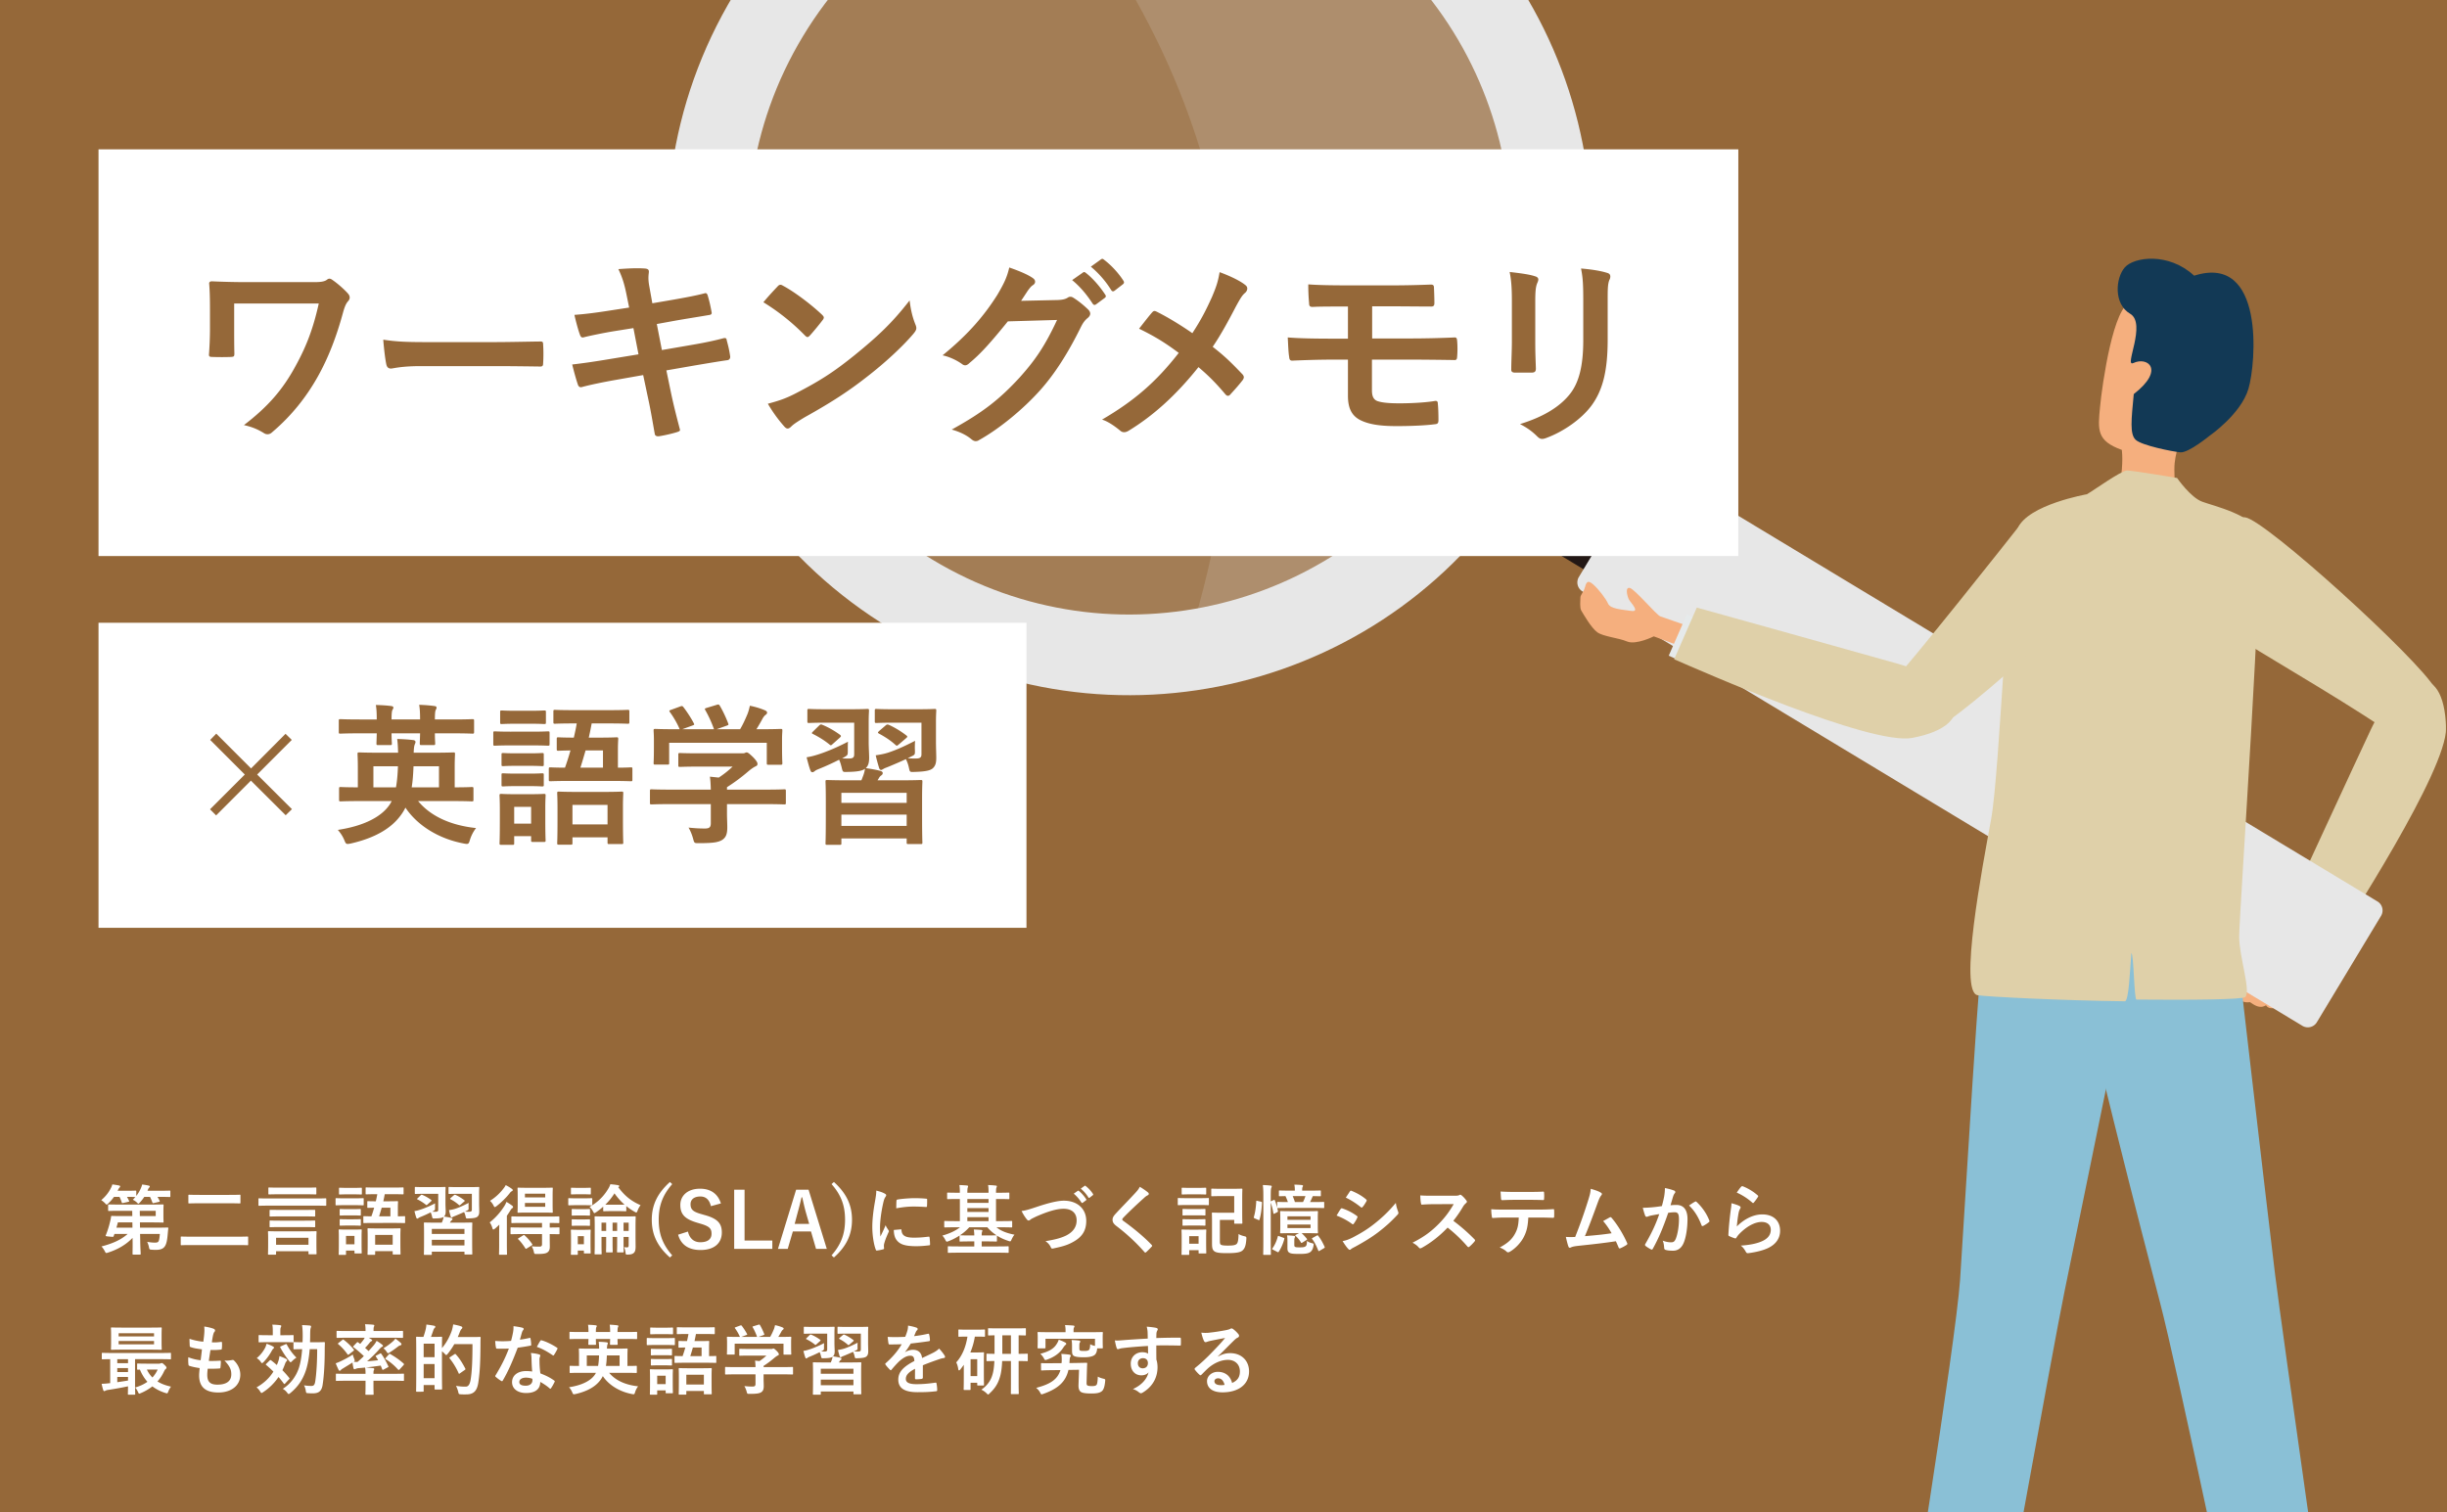 <svg width="385" height="238" fill="none" xmlns="http://www.w3.org/2000/svg"><rect width="100%" height="100%" fill="#808080" stroke="none"/><g clip-path="url(#a)"><path fill="#956839" d="M0 0h385v238H0z"/><g clip-path="url(#b)"><path d="M367.328 145.438c-3.415 4.225-3.749 9.976-7.037 13.137-.794.763-1.191.143-1.668-.318-1.064.683-1.842.397-2.097-.063-1.032.619-1.89-.08-2.525-.493-1.144.175-1.954-.413-1.811-1.159.143-.747 1.366-2.192 1.509-2.462.063-.572.238-2.129.889-2.907.652-.795 3.447-1.637 5.242-2.367 1.796-.731 3.559-6.259 3.559-6.259l3.923 2.923.016-.032Z" fill="#F5AF7E"/><path d="m368.345 146.555-2.414 3.733-5.989-3.876 3.622-5.592 4.781 5.735Z" fill="#E6EAEB"/><path d="M353.238 81.408c3.209.413 27.275 22.287 29.912 26.957 2.637 4.67 2.002 13.773-5.941 7.784-5.242-3.955-20.412-12.772-23.351-14.662-2.939-1.89-4.448-20.571-.636-20.079h.016Z" fill="#DFD0A9"/><path d="m366.614 149.525-7.45-4.813s12.263-26.576 13.867-29.944c4.369-9.213 11.533-11.294 11.819-.238.175 6.672-15.806 31.246-18.22 34.979l-.016.016Z" fill="#DFD0A9"/><path d="M242.643 66.116 234 80.438l19.476 11.753 8.643-14.322-19.476-11.753Z" fill="#231815"/><path d="m258.515 74.054-10.103 16.742a1.65 1.65 0 0 0 .561 2.268l113.279 68.362c.781.471 1.796.22 2.268-.561l10.103-16.742a1.65 1.65 0 0 0-.561-2.268L260.783 73.493a1.652 1.652 0 0 0-2.268.561Z" fill="#E7E7E7"/><path opacity=".16" d="M192.925 99.679c34.791-8.417 56.172-43.444 47.755-78.235-8.417-34.79-43.444-56.171-78.235-47.754-34.791 8.416-56.171 43.443-47.754 78.234 8.417 34.791 43.443 56.171 78.234 47.755Z" fill="#E7E7E7"/><path opacity=".16" d="M160.329-25.72c23.684 27.116 44.987 67.306 26.687 126.542 18.522-2.7 35.726-13.376 46.146-30.643 18.491-30.643 8.642-70.467-22.001-88.973-15.901-9.595-34.264-11.549-50.848-6.942l.016.016Z" fill="#E7E7E7"/><path d="M115.469-.86c-20.747 34.375-9.706 79.045 24.669 99.79 34.376 20.747 79.045 9.707 99.791-24.67 20.746-34.375 9.706-79.044-24.67-99.79-34.375-20.746-79.044-9.706-99.79 24.67ZM229.064 67.7c-17.125 28.371-53.994 37.489-82.365 20.365C118.328 70.941 109.21 34.071 126.334 5.7c17.124-28.37 53.994-37.489 82.365-20.364C237.07 2.46 246.188 39.329 229.064 67.7Z" fill="#E7E7E7"/><path d="m326.71 151.285 24.669-6.894s5.465 47.195 6.577 56.186c1.112 8.975 9.07 64.573 9.07 64.573l-13.931.492s-10.627-50.769-13.232-60.618c-2.606-9.848-12.2-47.449-13.153-53.739Z" fill="#8AC0D6"/><path d="M312.604 142.562h24.638s-10.58 51.739-12.407 60.603c-1.826 8.864-11.31 61.618-11.31 61.618l-14.185-1.556s8.355-51.707 9.054-61.873c.699-10.167 3.082-52.533 4.21-58.792Z" fill="#8AC0D6"/><path d="M335.32 47.605c-2.764.238-4.575 12.851-4.909 16.441-.349 3.606-.556 5.322 3.431 6.751.413 3.924-1.096 8.896-1.096 8.896l9.881 1.192s-.699-5.735-.477-8.007c.223-2.271 1.573-6.02 1.573-6.02s.175-19.984-8.403-19.269v.016Z" fill="#F5AF7E"/><path d="M335.638 57.137c2.192-1.08 5.083.985.079 4.877-.381 4.035-.651 6.307.302 7.196.953.89 5.751 1.843 7.021 1.97 1.271.127 4.639-2.637 4.639-2.637s4.893-3.368 6.084-7.37c1.191-4.004 2.605-21.35-8.546-17.792-4.019-3.717-9.468-2.955-10.913-1.303-1.446 1.652-1.795 5.75.842 7.292 2.636 1.54-1.033 8.514.492 7.752v.015Z" fill="#123955"/><path d="M328.346 77.772c.905-.492 5.401-3.733 6.306-3.733.906 0 7.879 1.176 7.879 1.176s2.113 3.065 3.956 3.733c1.842.683 7.879 2.065 8.832 4.86.953 2.796-3.018 60.301-3.018 63.541 0 3.241 1.89 8.642.953 9.547-.429.397-8.276.477-17.109.397-.381 0-.428-7.291-.81-7.291-.222 2.796-.397 7.577-1.032 7.562-10.071-.128-21.636-.715-23.145-.954-3.018-.444.715-20.031 2.113-27.688 1.398-7.656 2.573-42.064 4.193-45.797 1.621-3.733 10.898-5.353 10.898-5.353h-.016Z" fill="#DFD0A9"/><path d="M266.569 98.834s-4.766-1.62-5.354-1.843c-.588-.222-3.955-4.225-4.765-4.463-.811-.223-.445 1.302-.143 1.842.317.54 1.795 1.986.317 1.763-1.493-.222-3.24-.317-3.606-1.127-.365-.81-1.445-2.24-2.382-3.066-.953-.826-1.081-.143-1.303.588-.222.714-.683 1.08-.683 1.525 0 .444-.127 1.572.143 2.033.27.445 1.573 2.748 2.526 3.415.953.683 3.288.858 4.686 1.446 1.398.588 4.194-.81 4.194-.81l5.941 2.208.444-3.511h-.015Z" fill="#F5AF7E"/><path d="m266.616 104.98-4.066-1.795 2.859-6.529 6.1 2.669-4.893 5.655Z" fill="#E6EAEB"/><path d="M333.715 87.81c-.714 3.145-24.796 25.035-29.689 27.211-4.893 2.177-13.9.683-7.18-6.64 4.448-4.845 18.951-23.192 21.095-25.924 2.161-2.749 16.616 1.62 15.759 5.369l.015-.016Z" fill="#DFD0A9"/><path d="m263.408 103.743 3.558-8.134s28.196 7.848 31.77 8.88c9.786 2.828 13.01 9.563 2.129 11.628-6.561 1.239-33.359-10.595-37.457-12.374Z" fill="#DFD0A9"/></g><path fill="#fff" d="M15.5 23.5h258v64h-258z"/><path d="M36.844 47.756v4c0 1.12 0 2.688.032 3.84 0 .512-.064.544-.576.576-.896.032-1.92.032-2.816 0-.416 0-.608-.032-.608-.352.096-1.28.16-2.72.16-4.064v-3.008c0-1.856-.032-2.976-.128-4.16 0-.192.16-.32.416-.32 1.408.064 3.424.128 5.344.128h10.784c1.152 0 1.632-.128 1.952-.352.16-.128.288-.192.416-.192.192 0 .352.096.608.288.832.576 1.952 1.6 2.368 2.112.16.192.224.384.224.576 0 .192-.096.416-.288.608-.416.48-.64 1.312-.8 1.888-.96 3.52-2.208 6.848-3.904 9.888-1.824 3.264-4.16 6.208-7.168 8.768-.256.256-.512.352-.768.352-.224 0-.416-.064-.64-.224-.96-.576-1.792-.928-3.072-1.216 3.84-2.944 6.112-5.6 8.096-9.248 1.696-3.072 2.784-5.856 3.68-9.888H36.844Zm40.896 9.856H66.22c-3.168 0-4.384.384-4.704.384-.384 0-.64-.192-.736-.672-.16-.736-.352-2.24-.48-3.872 2.08.32 3.68.384 6.912.384h10.304c2.432 0 4.896-.064 7.36-.096.48-.032.576.064.576.448.064.96.064 2.048 0 3.008 0 .384-.128.512-.576.48-2.4-.032-4.768-.064-7.136-.064Zm21.248-9.216-.416-2.048c-.32-1.6-.672-2.752-1.28-4 1.376-.096 2.784-.192 4.16-.096.416.032.64.16.64.48 0 .352-.192.928.064 2.304l.48 2.688 2.624-.448c1.824-.32 4.064-.704 5.728-1.152.16 0 .288.128.352.352.256.832.448 1.664.64 2.752 0 .224-.16.32-.48.352-1.472.256-3.744.608-5.344.896l-2.816.512.8 4.096 4.64-.8c2.272-.384 3.84-.736 5.024-1.056.416-.096.512.032.544.352.224.8.416 1.6.544 2.56 0 .288-.16.512-.48.544-.96.128-2.88.448-5.152.832l-4.416.768.736 3.552c.448 2.144.992 4.192 1.408 5.792.032.16-.128.256-.416.352-.672.224-2.048.544-2.912.672-.416.032-.608-.128-.64-.384-.224-1.184-.576-3.424-1.024-5.472l-.8-3.776-4.352.768c-2.176.384-3.968.768-5.184 1.088-.352.128-.608.032-.736-.352-.32-.928-.64-2.144-.896-3.168 1.952-.224 3.648-.48 5.952-.864l4.48-.736-.8-4.128-3.008.48c-1.76.288-3.904.736-4.768.96-.32.096-.48 0-.608-.32-.288-.736-.704-2.304-.896-3.2 1.728-.128 3.488-.352 5.696-.704l2.912-.448Zm21.12-.832c.704-.864 1.632-1.856 2.24-2.496.128-.16.288-.256.448-.256.128 0 .256.064.416.16 1.632.864 4.288 2.816 6.112 4.544.192.192.288.32.288.448s-.064.256-.192.416c-.48.64-1.536 1.92-1.984 2.4-.16.16-.256.256-.384.256s-.256-.096-.416-.256a33.873 33.873 0 0 0-6.528-5.216Zm.704 15.968c1.632-.448 2.624-.736 4.32-1.6 3.904-2.016 5.984-3.36 9.216-5.952 3.904-3.168 6.048-5.216 8.768-8.704.192 1.6.48 2.688.896 3.744.096.224.16.416.16.608 0 .288-.16.544-.512.96-1.696 1.984-4.448 4.544-7.36 6.784-2.656 2.08-5.344 3.872-9.664 6.272-1.44.864-1.856 1.184-2.144 1.472-.192.192-.384.32-.576.32-.16 0-.352-.128-.544-.352a22.172 22.172 0 0 1-2.56-3.552Zm39.84-16.192 5.76-.128c.832-.032 1.248-.16 1.6-.384a.643.643 0 0 1 .416-.128c.16 0 .32.064.512.192.8.512 1.536 1.12 2.176 1.728.288.256.416.512.416.736 0 .256-.16.48-.384.672-.448.352-.768.8-1.056 1.376-2.144 4.352-4.192 7.456-6.336 9.888-2.752 3.104-6.56 6.208-9.728 7.968a.865.865 0 0 1-.512.16c-.256 0-.48-.128-.736-.352-.8-.64-1.792-1.12-3.04-1.472 4.992-2.752 7.52-4.768 10.656-8.16 2.528-2.816 4-4.992 5.92-9.088l-7.744.224c-2.624 3.232-4.224 5.056-6.048 6.56-.224.224-.448.352-.672.352-.16 0-.32-.064-.48-.192-.8-.576-1.984-1.152-3.072-1.376 4.16-3.392 6.624-6.368 8.608-9.504 1.056-1.792 1.536-2.784 1.888-4.32 1.824.64 3.04 1.184 3.744 1.696.224.16.32.352.32.544 0 .192-.096.384-.352.544-.32.192-.544.544-.8.864a134.87 134.87 0 0 1-1.056 1.6Zm8.032-3.264 1.696-1.184c.16-.128.288-.096.48.064.992.768 2.144 2.048 3.04 3.424.128.192.128.352-.096.512l-1.344.992c-.224.16-.384.128-.544-.096-.96-1.472-1.984-2.688-3.232-3.712Zm2.944-2.112 1.6-1.152c.192-.128.288-.096.48.064 1.184.896 2.336 2.176 3.04 3.296.128.192.16.384-.096.576l-1.28.992c-.256.192-.416.096-.544-.096a15.138 15.138 0 0 0-3.2-3.68ZM187.6 52.428c1.376-2.112 2.112-3.552 3.072-5.664.704-1.664.96-2.432 1.216-3.936 1.6.576 3.264 1.376 4.032 2.016.224.16.32.352.32.544 0 .256-.128.512-.352.704-.448.384-.704.8-1.44 2.144-1.216 2.336-2.4 4.512-3.648 6.336 1.792 1.408 2.656 2.208 4.704 4.352.128.16.192.288.192.448 0 .128-.064.256-.16.416-.64.832-1.28 1.536-1.952 2.272-.128.16-.256.224-.384.224-.16 0-.288-.096-.448-.288-1.504-1.792-2.784-3.04-4.192-4.224-3.648 4.576-7.232 7.712-10.944 9.984-.256.16-.512.256-.736.256a.898.898 0 0 1-.608-.224c-.928-.768-1.952-1.472-2.88-1.76 4.992-2.912 8.48-5.888 12.064-10.496-2.016-1.504-3.616-2.528-6.24-3.808.928-1.184 1.696-2.176 2.112-2.624.096-.096.192-.16.32-.16s.256.064.384.128c1.664.832 3.68 2.048 5.568 3.36Zm28.288-4.224v5.056h5.952c2.4 0 4.992-.064 7.04-.16.288 0 .352.16.384.576.064.768.064 1.632 0 2.4-.032.544-.128.608-.608.576-2.24-.032-4.704-.064-6.816-.064h-5.984v4.832c0 .992.288 1.472.864 1.696.672.224 1.632.352 3.488.352 1.888 0 4.192-.128 5.632-.384.288 0 .384.128.384.48.064.576.096 1.536.096 2.528 0 .544-.16.64-.64.672-1.152.16-3.36.288-5.952.288-2.784 0-4.352-.32-5.536-.864-1.472-.672-2.112-1.888-2.112-3.904v-5.696h-2.048c-2.816 0-5.184.096-6.656.16-.416.032-.512-.192-.544-.608-.128-.704-.16-1.984-.224-3.04 1.952.16 4.48.192 7.456.192h2.016v-5.056c-3.072 0-4.448 0-5.568.064-.416 0-.544-.16-.544-.576a30.418 30.418 0 0 1-.128-2.976c1.536.128 4.064.16 6.528.16h6.464c2.528 0 4.576-.064 6.304-.128.384 0 .48.16.48.544.032.768.064 1.6.064 2.368 0 .448-.16.576-.672.544-1.888 0-4.064-.032-6.176-.032h-2.944Zm21.984 5.536v-6.272c0-2.208-.096-3.424-.352-4.672 1.344.16 3.04.352 3.968.672.384.096.544.288.544.512 0 .16-.064.32-.128.48-.288.608-.352 1.408-.352 3.04v6.464c0 1.664.064 2.912.096 4.032 0 .48-.192.64-.704.64h-2.56c-.448 0-.64-.16-.608-.544 0-1.12.096-2.976.096-4.352Zm15.072-6.24v5.952c0 4.736-.704 7.904-2.592 10.432-1.568 2.08-4.352 4.032-7.04 5.024-.256.096-.48.16-.672.16-.256 0-.48-.096-.768-.384-.768-.768-1.6-1.376-2.72-1.952 3.424-1.056 6.112-2.56 7.808-4.672 1.472-1.824 2.144-4.48 2.144-8.544v-6.048c0-2.752-.064-3.776-.352-5.216 1.536.128 3.072.352 4.16.704.32.096.448.288.448.544 0 .16-.032.352-.128.512-.288.672-.288 1.504-.288 3.488Z" fill="#956839"/><path fill="#fff" d="M15.5 98h146v48h-146z"/><path d="m38.516 121.88-5.448-5.448.96-.984 5.472 5.472 5.424-5.448.984.96-5.448 5.448 5.472 5.448-.984.96-5.472-5.448-5.472 5.472-.96-.96 5.472-5.472Zm23.112 4.176h-4.992c-2.136 0-2.88.048-3.024.048-.24 0-.264-.024-.264-.264v-1.728c0-.24.024-.264.264-.264.12 0 .84.048 2.688.048v-3.144c0-1.296-.048-1.92-.048-2.088 0-.24.024-.264.288-.264.144 0 .984.048 3.312.048h2.784c-.024-.72-.048-1.44-.144-2.16.96.024 1.704.072 2.496.168.264.024.384.144.384.312 0 .144-.096.288-.144.456-.072.192-.12.624-.144 1.224h2.904c2.328 0 3.168-.048 3.336-.048.24 0 .264.024.264.264 0 .144-.048.768-.048 2.064v3.168c1.824 0 2.52-.048 2.664-.048.264 0 .288.024.288.264v1.728c0 .24-.024.264-.288.264-.144 0-.888-.048-3.024-.048h-5.4c1.944 2.352 5.064 3.816 9.12 4.248a5.85 5.85 0 0 0-.96 1.848c-.144.504-.216.648-.504.648-.12 0-.264-.024-.504-.072-3.792-.72-7.2-2.736-9.144-5.64a7.001 7.001 0 0 1-.696 1.152c-1.512 2.112-4.104 3.624-7.872 4.488-.24.048-.384.072-.528.072-.264 0-.336-.144-.528-.624-.264-.624-.6-1.104-1.008-1.584 4.32-.648 6.912-2.184 8.088-3.888.144-.192.264-.408.384-.648Zm3.144-2.16h4.296v-3.312H65.06c-.048 1.224-.12 2.328-.288 3.312Zm-2.16-3.312h-3.864v3.312H62.3c.168-.912.264-1.992.312-3.312Zm-6.048-7.368h2.712c0-.888-.024-1.608-.144-2.28.888.024 1.704.072 2.424.168.192.024.336.096.336.24 0 .12-.048.216-.144.36-.096.168-.144.624-.144 1.512h4.488c0-.888-.024-1.632-.144-2.304.864.024 1.704.096 2.4.192.216.024.336.096.336.24 0 .12-.024.192-.12.36-.096.168-.144.6-.144 1.512h2.88c2.136 0 2.856-.048 3-.048.264 0 .288.024.288.264v1.752c0 .24-.024.264-.288.264-.144 0-.864-.048-3-.048h-2.88c0 .984.048 1.44.048 1.56 0 .264-.024.288-.264.288h-1.896c-.24 0-.264-.024-.264-.288 0-.12.024-.576.048-1.56h-4.488c0 .984.048 1.464.048 1.584 0 .24-.024.264-.264.264h-1.896c-.24 0-.264-.024-.264-.264 0-.144.024-.624.048-1.584h-2.712c-2.136 0-2.856.048-3 .048-.24 0-.264-.024-.264-.264v-1.752c0-.24.024-.264.264-.264.144 0 .864.048 3 .048Zm34.176.624h-.384c-2.16 0-2.904.048-3.024.048-.24 0-.264-.024-.264-.264v-1.632c0-.264.024-.288.264-.288.12 0 .864.048 3.024.048h5.352c2.16 0 2.904-.048 3.048-.048.24 0 .264.024.264.288v1.632c0 .24-.024.264-.264.264-.144 0-.888-.048-3.048-.048h-2.616a52.224 52.224 0 0 1-.456 2.232h1.656c1.896 0 2.568-.048 2.688-.048.264 0 .288.024.288.288 0 .12-.048.6-.048 1.728v2.76c1.368 0 1.92-.048 2.04-.048.216 0 .24.024.24.264v1.656c0 .24-.024.264-.24.264-.144 0-.936-.048-3.168-.048H89.78c-2.256 0-3.024.048-3.168.048-.24 0-.264-.024-.264-.264v-1.656c0-.24.024-.264.264-.264.12 0 .72.048 2.28.048.312-.864.6-1.776.864-2.712-1.272.024-1.776.048-1.896.048-.24 0-.264-.024-.264-.264v-1.56c0-.264.024-.288.264-.288.12 0 .744.048 2.424.048.168-.744.336-1.488.456-2.232Zm4.128 4.248h-2.736c-.264.912-.528 1.824-.816 2.712h3.552v-2.712Zm-5.064 14.832h-1.872c-.24 0-.264-.024-.264-.288 0-.144.048-.72.048-3.768v-1.632c0-1.608-.048-2.232-.048-2.4 0-.24.024-.264.264-.264.168 0 .84.048 2.856.048h4.152c2.016 0 2.712-.048 2.856-.048.24 0 .264.024.264.264 0 .168-.048.792-.048 2.088v1.896c0 3 .048 3.6.048 3.744 0 .24-.024.264-.264.264h-1.944c-.24 0-.264-.024-.264-.264v-.792h-5.52v.864c0 .264-.024.288-.264.288Zm.264-6.264v3.072h5.52v-3.072h-5.52Zm-4.272.384v1.728c0 2.784.048 3.312.048 3.456 0 .24-.024.264-.264.264h-1.752c-.24 0-.264-.024-.264-.264v-.648H80.9v1.104c0 .24-.024.264-.264.264h-1.752c-.264 0-.288-.024-.288-.264 0-.168.048-.72.048-3.624v-1.608c0-1.512-.048-2.088-.048-2.256 0-.24.024-.264.288-.264.144 0 .648.048 2.184.048h2.304c1.56 0 2.04-.048 2.208-.048.24 0 .264.024.264.264 0 .144-.048.72-.048 1.848Zm-2.232-.072H80.9v2.64h2.664v-2.64Zm-3.144-11.832h3.216c1.824 0 2.424-.048 2.568-.048.24 0 .264.024.264.264v1.704c0 .264-.024.288-.264.288-.144 0-.744-.048-2.568-.048H80.42c-1.824 0-2.424.048-2.568.048-.216 0-.24-.024-.24-.288v-1.704c0-.24.024-.264.24-.264.144 0 .744.048 2.568.048Zm.72-3.288h2.304c1.56 0 2.016-.048 2.16-.048.264 0 .288.024.288.264v1.608c0 .24-.024.264-.288.264-.144 0-.6-.048-2.16-.048H81.14c-1.56 0-2.04.048-2.184.048-.24 0-.264-.024-.264-.264v-1.608c0-.24.024-.264.264-.264.144 0 .624.048 2.184.048Zm.072 9.888h2.04c1.464 0 1.872-.048 2.016-.048.264 0 .288.024.288.264v1.56c0 .216-.024.24-.288.24-.144 0-.552-.048-2.016-.048h-2.04c-1.464 0-1.896.048-2.04.048-.24 0-.264-.024-.264-.24v-1.56c0-.24.024-.264.264-.264.144 0 .576.048 2.04.048Zm0-3.192h2.04c1.464 0 1.872-.048 2.016-.048.264 0 .288.024.288.264v1.536c0 .24-.024.264-.288.264-.144 0-.552-.048-2.016-.048h-2.04c-1.464 0-1.896.048-2.04.048-.24 0-.264-.024-.264-.264v-1.536c0-.24.024-.264.264-.264.144 0 .576.048 2.04.048Zm30.624 7.992h-6.312c-2.136 0-2.856.048-3 .048-.24 0-.264-.024-.264-.264v-1.848c0-.24.024-.264.264-.264.144 0 .864.048 3 .048h6.312c-.024-.768-.048-1.392-.144-2.04l1.392.144a15.02 15.02 0 0 0 2.184-1.728h-5.184c-2.208 0-2.976.048-3.096.048-.24 0-.264-.024-.264-.24v-1.68c0-.24.024-.264.264-.264.12 0 .888.048 3.096.048h6.504c.336 0 .48 0 .576-.048.12-.048.192-.096.312-.096.192 0 .432.192 1.032.768.48.504.672.816.672 1.032 0 .192-.096.312-.288.384-.24.12-.576.312-1.152.792a28.43 28.43 0 0 1-3.36 2.496v.384h6c2.136 0 2.856-.048 3-.048.24 0 .264.024.264.264v1.848c0 .24-.024.264-.264.264-.144 0-.864-.048-3-.048h-6v1.56c0 .576.048 1.464.048 2.088 0 1.032-.192 1.56-.768 1.968-.624.384-1.368.528-3.672.528-.744 0-.744.024-.936-.696-.168-.624-.432-1.272-.72-1.752.96.096 1.632.144 2.568.144.672 0 .936-.168.936-.84v-3Zm-6.264-14.832 1.44-.528c.312-.12.384-.072.528.12.6.768 1.248 1.8 1.608 2.496.12.24.12.264-.216.384l-1.584.576h4.992a18.562 18.562 0 0 0-1.368-3c-.144-.24-.072-.264.216-.36l1.584-.48c.288-.096.36-.048.48.144.408.672 1.008 1.92 1.32 2.784.072.216.072.24-.264.36l-1.56.552h3.696c.456-.768.792-1.512 1.176-2.424.12-.312.24-.696.36-1.272.864.168 1.704.432 2.376.72.216.096.336.216.336.36s-.096.264-.24.36c-.144.096-.336.336-.456.552a28.822 28.822 0 0 1-.984 1.704h.624c2.232 0 3.024-.048 3.168-.048.264 0 .288.024.288.264 0 .144-.048.6-.048 1.296v1.104c0 2.16.048 2.544.048 2.688 0 .264-.024.288-.288.288h-1.896c-.24 0-.264-.024-.264-.288v-3.168h-15.36v3.168c0 .24-.024.264-.264.264h-1.896c-.264 0-.288-.024-.288-.264 0-.168.048-.552.048-2.712v-.888c0-.888-.048-1.32-.048-1.488 0-.24.024-.264.288-.264.144 0 .936.048 3.168.048h.648c-.408-.984-1.056-2.04-1.536-2.688-.144-.216-.12-.264.168-.36Zm27.912 11.088h2.04c.072-.144.12-.288.192-.48.168-.408.288-.768.384-1.344-.36.288-1.032.48-2.832.504-.672.024-.672.024-.84-.696-.12-.48-.24-.888-.408-1.224a38.239 38.239 0 0 1-3.096 1.416c-.36.144-.624.264-.744.384-.12.096-.264.168-.36.168-.12 0-.24-.072-.312-.288-.216-.576-.408-1.32-.6-2.064.768-.12 1.32-.288 1.848-.456 1.272-.408 2.904-1.08 4.656-1.992-.024.336-.024.936-.024 1.44 0 .672 0 .672-.672 1.056l-.216.12c.408.024.744.024 1.08.024.648 0 .816-.192.816-.672v-4.968h-4.416c-1.92 0-2.544.048-2.688.048-.24 0-.264-.024-.264-.288v-1.632c0-.264.024-.288.264-.288.144 0 .768.048 2.688.048h3.744c1.944 0 2.592-.048 2.736-.048.24 0 .264.024.264.288 0 .144-.048.624-.048 1.776v3.144c0 .864.072 1.872.072 2.472 0 .744-.12 1.248-.528 1.632.792.12 1.704.264 2.352.456.192.072.312.168.312.312 0 .192-.096.288-.264.408s-.288.288-.384.48l-.168.264h3.456c2.352 0 3.168-.048 3.336-.048.24 0 .264.024.264.288 0 .144-.048.816-.048 2.688v2.472c0 3.552.048 4.224.048 4.368 0 .24-.024.264-.264.264h-1.92c-.264 0-.288-.024-.288-.264v-.624H132.38v.744c0 .24-.024.264-.264.264h-1.968c-.24 0-.264-.024-.264-.264 0-.168.048-.816.048-4.44v-2.184c0-2.208-.048-2.88-.048-3.024 0-.264.024-.288.264-.288.168 0 .984.048 3.336.048Zm-1.104 7.176h10.272v-1.776H132.38v1.776Zm0-5.208v1.584h10.272v-1.584H132.38Zm14.88-11.136v3.144c0 .864.048 1.872.048 2.472 0 .792-.12 1.296-.6 1.704-.408.312-1.104.48-2.88.528-.672.024-.672.024-.816-.624a5.52 5.52 0 0 0-.48-1.392c-.912.432-1.776.792-2.688 1.176-.408.168-.648.24-.792.336-.168.072-.288.192-.408.192-.144 0-.24-.096-.312-.264-.192-.624-.36-1.2-.552-2.04.792-.12 1.296-.216 1.92-.408 1.248-.408 2.496-.96 4.272-1.872-.024.336-.048.984-.024 1.464.024.768 0 .72-.696 1.056l-.432.216c.48.048.912.048 1.272.048.696 0 .888-.192.888-.672v-4.968h-4.392c-1.944 0-2.544.048-2.688.048-.24 0-.264-.024-.264-.288v-1.632c0-.264.024-.288.264-.288.144 0 .744.048 2.688.048h3.696c1.944 0 2.616-.048 2.76-.048.24 0 .264.024.264.288 0 .144-.048.624-.048 1.776Zm-8.952 1.416 1.008-.864c.216-.192.312-.192.528-.12a14.096 14.096 0 0 1 2.736 1.656c.096.072.168.144.168.192 0 .072-.048.144-.168.24l-1.176 1.008c-.264.216-.288.24-.48.096-.792-.72-1.632-1.272-2.616-1.8-.216-.12-.24-.168 0-.408Zm-10.392.072.984-.96c.192-.168.264-.192.48-.096.936.384 1.872.912 2.76 1.56.096.072.168.144.168.216 0 .048-.048.12-.168.24l-1.104.984c-.264.24-.288.288-.504.12-.816-.672-1.728-1.224-2.64-1.68-.216-.096-.192-.168.024-.384Z" fill="#956839"/><path d="M20.804 190.536h-2.028c-1.164 0-1.56.024-1.632.024-.12 0-.132-.012-.132-.132v-.768c0-.12.012-.132.132-.132.072 0 .468.024 1.632.024h4.908c1.236 0 1.848-.024 1.908-.024.132 0 .144.012.144.132 0 .072-.024.324-.024.9v.78c0 .588.024.84.024.912 0 .12-.012.132-.144.132-.06 0-.672-.024-1.908-.024h-1.668l.012.828h2.628c1.188 0 1.608-.024 1.68-.024.12 0 .156.024.144.144-.048.348-.072.696-.108 1.068-.06.66-.156 1.296-.396 1.68-.228.396-.648.624-1.416.624-.204 0-.408 0-.696-.024-.336-.024-.36-.048-.432-.42a3.437 3.437 0 0 0-.276-.816c.492.084.876.12 1.188.12.312 0 .504-.024.612-.228.108-.216.168-.744.192-1.14H22.04l.024 1.104c.012 1.164.072 1.8.072 2.004 0 .132-.012.144-.144.144h-1.008c-.12 0-.132-.012-.132-.144 0-.228.024-.816.012-1.992l-.012-.492c-1.02 1.068-2.304 1.812-3.828 2.304-.132.036-.216.072-.288.072-.096 0-.144-.072-.252-.288a3.487 3.487 0 0 0-.516-.744c1.692-.432 3.096-1.044 4.116-1.968h-2.076l-.12.336c-.048.144-.048.144-.648.084-.576-.06-.66-.06-.6-.204.288-.708.516-1.44.684-2.16.06-.24.12-.492.144-.732.012-.132.024-.156.144-.156.072 0 .48.024 1.632.024h1.572l-.012-.828Zm3.696 0h-2.508l.012.828H24.5v-.828Zm-6.18 2.652h2.52l-.012-.828h-2.28l-.228.828Zm5.28-4.848h-.9a7.031 7.031 0 0 1-.672.864c-.12.132-.192.204-.252.204-.072 0-.132-.072-.276-.216a2.347 2.347 0 0 0-.6-.396c.144-.144.276-.288.396-.432-.072 0-.384-.024-1.32-.024.12.204.228.408.324.612.048.108.036.132-.108.168l-.804.18c-.168.036-.192.036-.24-.108a5.774 5.774 0 0 0-.348-.852h-.864a6.74 6.74 0 0 1-.888 1.02c-.132.132-.204.192-.264.192-.072 0-.132-.072-.264-.216a3.137 3.137 0 0 0-.588-.48c.672-.576 1.176-1.2 1.524-1.92.096-.168.156-.336.216-.552.336.036.78.108 1.056.168.12.024.18.072.18.156 0 .072-.048.12-.096.168a.973.973 0 0 0-.204.3l-.108.204h1.392c1.008 0 1.332-.024 1.404-.024.132 0 .144.012.144.132v.708c.3-.384.54-.78.732-1.236a2.81 2.81 0 0 0 .192-.564 8.79 8.79 0 0 1 1.008.168c.132.036.192.06.192.156 0 .084-.036.108-.096.168-.084.072-.108.132-.18.288l-.084.204h1.764c1.212 0 1.644-.024 1.716-.024.108 0 .12.012.12.132v.744c0 .12-.012.132-.12.132-.072 0-.504-.024-1.716-.024h-.192c.12.192.228.396.336.612.048.108.036.144-.12.18l-.78.18c-.168.036-.192.036-.24-.096-.108-.3-.228-.6-.372-.876Zm12.432 1.008h-4.596c-1.176 0-1.584.024-1.656.024-.132 0-.144-.012-.144-.132v-1.104c0-.12.012-.132.144-.132.072 0 .48.024 1.656.024h4.596c1.188 0 1.596-.024 1.668-.024.12 0 .132.012.132.132v1.104c0 .12-.012.132-.132.132-.072 0-.48-.024-1.668-.024Zm1.38 6.576H30.08c-1.068 0-1.44.024-1.512.024-.12 0-.132-.012-.132-.132v-1.104c0-.12.012-.132.132-.132.072 0 .444.024 1.512.024h7.332c1.068 0 1.428-.024 1.5-.024.12 0 .132.012.132.132v1.104c0 .12-.012.132-.132.132-.072 0-.432-.024-1.5-.024Zm5.88 1.512h-.984c-.132 0-.144-.012-.144-.132 0-.084.024-.336.024-1.716v-.672c0-.696-.024-.972-.024-1.032 0-.132.012-.144.144-.144.072 0 .492.024 1.656.024h4.044c1.176 0 1.584-.024 1.668-.024.12 0 .132.012.132.144 0 .06-.024.336-.024.876v.792c0 1.356.024 1.62.024 1.692 0 .12-.012.132-.132.132h-.996c-.132 0-.144-.012-.144-.132v-.348h-5.1v.408c0 .12-.012.132-.144.132Zm.144-2.652v1.092h5.1v-1.092h-5.1Zm6.264-5.064h-7.404c-1.056 0-1.428.024-1.5.024-.12 0-.132-.012-.132-.132v-.912c0-.12.012-.132.132-.132.072 0 .444.024 1.5.024H49.7c1.056 0 1.428-.024 1.5-.024.12 0 .132.012.132.132v.912c0 .12-.012.132-.132.132-.072 0-.444-.024-1.5-.024Zm-1.704-1.788H44c-1.164 0-1.572.024-1.644.024-.12 0-.132-.012-.132-.132v-.816c0-.132.012-.144.132-.144.072 0 .48.024 1.644.024h3.996c1.164 0 1.572-.024 1.644-.024.12 0 .132.012.132.144v.816c0 .12-.012.132-.132.132-.072 0-.48-.024-1.644-.024Zm-.168 3.48h-3.66c-1.152 0-1.548.024-1.62.024-.12 0-.132-.012-.132-.132v-.804c0-.108.012-.12.132-.12.072 0 .468.012 1.62.012h3.66c1.152 0 1.548-.012 1.62-.012.132 0 .144.012.144.12v.804c0 .12-.012.132-.144.132-.072 0-.468-.024-1.62-.024Zm0 1.68h-3.66c-1.152 0-1.548.024-1.62.024-.12 0-.132-.012-.132-.132v-.792c0-.12.012-.132.132-.132.072 0 .468.024 1.62.024h3.66c1.152 0 1.548-.024 1.62-.024.132 0 .144.012.144.132v.792c0 .12-.012.132-.144.132-.072 0-.468-.024-1.62-.024Zm11.532-5.172h-.192c-1.08 0-1.452.024-1.512.024-.12 0-.132-.012-.132-.132v-.816c0-.132.012-.144.132-.144.06 0 .432.024 1.512.024h2.676c1.08 0 1.452-.024 1.524-.024.12 0 .132.012.132.144v.816c0 .12-.012.132-.132.132-.072 0-.444-.024-1.524-.024h-1.308c-.072.384-.144.756-.228 1.116h.828c.948 0 1.284-.024 1.344-.024.132 0 .144.012.144.144 0 .06-.024.3-.024.864v1.38c.684 0 .96-.024 1.02-.024.108 0 .12.012.12.132v.828c0 .12-.012.132-.12.132-.072 0-.468-.024-1.584-.024H58.88c-1.128 0-1.512.024-1.584.024-.12 0-.132-.012-.132-.132v-.828c0-.12.012-.132.132-.132.06 0 .36.024 1.14.024.156-.432.3-.888.432-1.356-.636.012-.888.024-.948.024-.12 0-.132-.012-.132-.132v-.78c0-.132.012-.144.132-.144.06 0 .372.024 1.212.024.084-.372.168-.744.228-1.116Zm2.064 2.124h-1.368c-.132.456-.264.912-.408 1.356h1.776v-1.356Zm-2.532 7.416h-.936c-.12 0-.132-.012-.132-.144 0-.072.024-.36.024-1.884v-.816c0-.804-.024-1.116-.024-1.2 0-.12.012-.132.132-.132.084 0 .42.024 1.428.024h2.076c1.008 0 1.356-.024 1.428-.024.12 0 .132.012.132.132 0 .084-.024.396-.024 1.044v.948c0 1.5.024 1.8.024 1.872 0 .12-.012.132-.132.132h-.972c-.12 0-.132-.012-.132-.132v-.396h-2.76v.432c0 .132-.012.144-.132.144Zm.132-3.132v1.536h2.76v-1.536h-2.76Zm-2.136.192v.864c0 1.392.024 1.656.024 1.728 0 .12-.012.132-.132.132h-.876c-.12 0-.132-.012-.132-.132v-.324H54.44v.552c0 .12-.012.132-.132.132h-.876c-.132 0-.144-.012-.144-.132 0-.084.024-.36.024-1.812v-.804c0-.756-.024-1.044-.024-1.128 0-.12.012-.132.144-.132.072 0 .324.024 1.092.024h1.152c.78 0 1.02-.024 1.104-.024.12 0 .132.012.132.132 0 .072-.024.36-.024.924Zm-1.116-.036H54.44v1.32h1.332v-1.32Zm-1.572-5.916h1.608c.912 0 1.212-.024 1.284-.024.12 0 .132.012.132.132v.852c0 .132-.012.144-.132.144-.072 0-.372-.024-1.284-.024H54.2c-.912 0-1.212.024-1.284.024-.108 0-.12-.012-.12-.144v-.852c0-.12.012-.132.12-.132.072 0 .372.024 1.284.024Zm.36-1.644h1.152c.78 0 1.008-.024 1.08-.024.132 0 .144.012.144.132v.804c0 .12-.012.132-.144.132-.072 0-.3-.024-1.08-.024H54.56c-.78 0-1.02.024-1.092.024-.12 0-.132-.012-.132-.132v-.804c0-.12.012-.132.132-.132.072 0 .312.024 1.092.024Zm.036 4.944h1.02c.732 0 .936-.024 1.008-.024.132 0 .144.012.144.132v.78c0 .108-.012.12-.144.12-.072 0-.276-.024-1.008-.024h-1.02c-.732 0-.948.024-1.02.024-.12 0-.132-.012-.132-.12v-.78c0-.12.012-.132.132-.132.072 0 .288.024 1.02.024Zm0-1.596h1.02c.732 0 .936-.024 1.008-.024.132 0 .144.012.144.132v.768c0 .12-.012.132-.144.132-.072 0-.276-.024-1.008-.024h-1.02c-.732 0-.948.024-1.02.024-.12 0-.132-.012-.132-.132v-.768c0-.12.012-.132.132-.132.072 0 .288.024 1.02.024Zm13.896 2.124h1.02c.036-.072.06-.144.096-.24.084-.204.144-.384.192-.672-.18.144-.516.24-1.416.252-.336.012-.336.012-.42-.348a3.04 3.04 0 0 0-.204-.612 19.12 19.12 0 0 1-1.548.708c-.18.072-.312.132-.372.192-.06.048-.132.084-.18.084-.06 0-.12-.036-.156-.144-.108-.288-.204-.66-.3-1.032.384-.06.66-.144.924-.228.636-.204 1.452-.54 2.328-.996-.012.168-.012.468-.012.72 0 .336 0 .336-.336.528l-.108.06c.204.012.372.012.54.012.324 0 .408-.096.408-.336v-2.484H66.74c-.96 0-1.272.024-1.344.024-.12 0-.132-.012-.132-.144v-.816c0-.132.012-.144.132-.144.072 0 .384.024 1.344.024h1.872c.972 0 1.296-.024 1.368-.024.12 0 .132.012.132.144 0 .072-.024.312-.024.888v1.572c0 .432.036.936.036 1.236 0 .372-.06.624-.264.816.396.06.852.132 1.176.228.096.036.156.084.156.156 0 .096-.048.144-.132.204a.632.632 0 0 0-.192.24l-.084.132h1.728c1.176 0 1.584-.024 1.668-.024.12 0 .132.012.132.144 0 .072-.024.408-.024 1.344v1.236c0 1.776.024 2.112.024 2.184 0 .12-.012.132-.132.132h-.96c-.132 0-.144-.012-.144-.132v-.312H67.94v.372c0 .12-.012.132-.132.132h-.984c-.12 0-.132-.012-.132-.132 0-.084.024-.408.024-2.22v-1.092c0-1.104-.024-1.44-.024-1.512 0-.132.012-.144.132-.144.084 0 .492.024 1.668.024Zm-.552 3.588h5.136v-.888H67.94v.888Zm0-2.604v.792h5.136v-.792H67.94Zm7.44-5.568v1.572c0 .432.024.936.024 1.236 0 .396-.06.648-.3.852-.204.156-.552.24-1.44.264-.336.012-.336.012-.408-.312a2.76 2.76 0 0 0-.24-.696c-.456.216-.888.396-1.344.588-.204.084-.324.12-.396.168-.084.036-.144.096-.204.096-.072 0-.12-.048-.156-.132-.096-.312-.18-.6-.276-1.02.396-.06.648-.108.96-.204.624-.204 1.248-.48 2.136-.936a7.063 7.063 0 0 0-.012.732c.012.384 0 .36-.348.528l-.216.108c.24.024.456.024.636.024.348 0 .444-.096.444-.336v-2.484h-2.196c-.972 0-1.272.024-1.344.024-.12 0-.132-.012-.132-.144v-.816c0-.132.012-.144.132-.144.072 0 .372.024 1.344.024h1.848c.972 0 1.308-.024 1.38-.024.12 0 .132.012.132.144 0 .072-.024.312-.024.888Zm-4.476.708.504-.432c.108-.096.156-.096.264-.06.456.204.948.504 1.368.828.048.036.084.072.084.096 0 .036-.024.072-.084.12l-.588.504c-.132.108-.144.12-.24.048a6.318 6.318 0 0 0-1.308-.9c-.108-.06-.12-.084 0-.204Zm-5.196.036.492-.48c.096-.084.132-.096.24-.048a6.63 6.63 0 0 1 1.38.78c.048.036.084.072.084.108 0 .024-.024.06-.084.12l-.552.492c-.132.12-.144.144-.252.06a7.003 7.003 0 0 0-1.32-.84c-.108-.048-.096-.084.012-.192Zm19.572 5.64H82.1c-1.176 0-1.572.024-1.644.024-.12 0-.132-.012-.132-.144v-.804c0-.12.012-.132.132-.132.072 0 .468.024 1.644.024h3.18v-.72h-3.048c-1.164 0-1.56.024-1.632.024-.132 0-.144-.012-.144-.132v-.792c0-.12.012-.132.144-.132.072 0 .468.024 1.632.024h4.008c1.164 0 1.572-.024 1.644-.024.108 0 .12.012.12.132v.792c0 .12-.012.132-.12.132-.072 0-.444-.012-1.392-.024v.72c.972 0 1.344-.024 1.404-.024.12 0 .132.012.132.132v.804c0 .132-.012.144-.132.144-.06 0-.432-.012-1.404-.024v.552c0 .588.012.972.012 1.452 0 .468-.144.732-.408.9-.288.18-.72.228-1.668.228-.36 0-.36 0-.444-.372a2.674 2.674 0 0 0-.336-.84c.432.048.972.06 1.296.048.192 0 .336-.096.336-.36v-1.608Zm-2.244-7.284h2.328c1.044 0 1.392-.024 1.476-.024.12 0 .132.012.132.132 0 .072-.024.384-.024 1.068v1.548c0 .696.024.996.024 1.068 0 .12-.012.132-.132.132-.084 0-.432-.024-1.476-.024h-2.328c-1.044 0-1.404.024-1.476.024-.12 0-.132-.012-.132-.132 0-.072.024-.372.024-1.068v-1.548c0-.684-.024-.984-.024-1.068 0-.12.012-.132.132-.132.072 0 .432.024 1.476.024Zm2.748 2.988v-.6h-3.192v.6h3.192Zm-3.192-2.064v.588h3.192v-.588h-3.192Zm-4.056 7.992v-1.8c0-.372.012-.876.024-1.32-.216.216-.432.42-.66.612-.132.096-.216.156-.276.156-.072 0-.108-.072-.156-.24-.096-.336-.276-.708-.42-.876a10.23 10.23 0 0 0 2.316-2.592c.12-.18.228-.408.312-.636.312.168.612.372.888.576.108.084.156.144.156.24 0 .084-.036.12-.132.18-.108.06-.216.216-.336.42a14.02 14.02 0 0 1-.504.768v4.512c0 .972.024 1.428.024 1.488 0 .12-.012.132-.132.132h-.996c-.12 0-.132-.012-.132-.132 0-.072.024-.516.024-1.488Zm1.032-9.336c.336.168.636.348.936.564.108.072.168.132.168.228 0 .072-.048.12-.12.156-.12.048-.228.144-.36.324-.54.684-1.26 1.404-2.076 2.04-.132.096-.204.144-.264.144-.072 0-.12-.084-.216-.276a2.563 2.563 0 0 0-.54-.708 8.015 8.015 0 0 0 2.1-1.908c.168-.204.288-.396.372-.564Zm2.04 8.34.696-.432c.12-.072.156-.072.252.012.432.384.84.852 1.164 1.344.072.108.06.132-.072.228l-.756.468c-.072.048-.12.06-.144.06-.036 0-.06-.024-.096-.084-.312-.492-.708-1.032-1.092-1.392-.108-.096-.084-.12.048-.204Zm18.384-1.824v1.608c0 .672.012 1.164.012 1.536 0 .516-.072.828-.3 1.02-.204.168-.456.252-1.02.252-.204 0-.228-.036-.264-.288-.036-.336-.096-.612-.24-.876.228.024.36.024.504.024.168 0 .228-.084.228-.336v-1.308h-.804v.996c0 .84.024 1.236.024 1.308 0 .12-.012.132-.132.132h-.792c-.12 0-.132-.012-.132-.132 0-.072.024-.468.024-1.308v-.996h-.72v.996c0 .84.024 1.236.024 1.308 0 .12-.012.132-.132.132h-.78c-.132 0-.144-.012-.144-.132 0-.072.024-.468.024-1.308v-.996h-.732v1.272c0 .864.024 1.272.024 1.344 0 .12-.012.132-.144.132h-.84c-.12 0-.132-.012-.132-.132 0-.072.024-.444.024-1.344v-3c0-.9-.024-1.296-.024-1.38 0-.12.012-.132.132-.132.072 0 .468.024 1.596.024h3.012c1.116 0 1.512-.024 1.596-.024.12 0 .132.012.132.132 0 .072-.024.552-.024 1.476Zm-1.08-.612h-.804v1.308h.804v-1.308Zm-4.272 1.308h.732v-1.308h-.732v1.308Zm1.74 0h.72v-1.308h-.72v1.308Zm-1.476-3.228v-.6c-.36.336-.732.624-1.104.876-.144.084-.216.144-.276.144-.072 0-.12-.096-.228-.288a2.743 2.743 0 0 0-.54-.696 7.633 7.633 0 0 0 2.94-2.844c.156-.24.24-.432.336-.72.468.048.96.096 1.26.168.084.024.144.06.144.132 0 .048-.036.084-.108.132l-.06.036c.936 1.248 1.908 2.136 3.516 2.832a3.2 3.2 0 0 0-.468.852c-.084.204-.12.3-.216.3-.048 0-.132-.048-.264-.12a9.137 9.137 0 0 1-1.296-.888v.684c0 .12-.012.132-.132.132-.072 0-.3-.024-1.068-.024h-1.236c-.756 0-.996.024-1.068.024-.12 0-.132-.012-.132-.132Zm1.2-.9h1.236c.516 0 .78-.012.924-.012a10.112 10.112 0 0 1-1.584-1.776 9.599 9.599 0 0 1-1.44 1.776c.156.012.42.012.864.012Zm-3.192 4.98v.828c0 1.392.024 1.656.024 1.728 0 .12-.012.132-.132.132H92c-.12 0-.132-.012-.132-.132v-.324h-.96v.54c0 .12-.012.132-.132.132h-.816c-.132 0-.144-.012-.144-.132 0-.072.024-.348.024-1.8v-.768c0-.756-.024-1.056-.024-1.128 0-.12.012-.132.144-.132.072 0 .324.024 1.092.024h.648c.768 0 1.02-.024 1.104-.024.12 0 .132.012.132.132 0 .06-.024.36-.024.924Zm-1.044-.036h-.96v1.272h.96v-1.272Zm-1.044-5.952h.948c.912 0 1.212-.024 1.284-.024.12 0 .132.012.132.132v.852c0 .132-.012.144-.132.144-.072 0-.372-.024-1.284-.024h-.948c-.924 0-1.212.024-1.284.024-.12 0-.132-.012-.132-.144v-.852c0-.12.012-.132.132-.132.072 0 .36.024 1.284.024Zm.228-1.644h.684c.768 0 1.008-.024 1.08-.024.132 0 .144.012.144.132v.792c0 .12-.012.132-.144.132-.072 0-.312-.024-1.08-.024h-.684c-.78 0-1.02.024-1.092.024-.12 0-.132-.012-.132-.132v-.792c0-.12.012-.132.132-.132.072 0 .312.024 1.092.024Zm.048 3.348h.576c.72 0 .936-.024 1.008-.024.132 0 .144.012.144.132v.78c0 .12-.012.132-.144.132-.072 0-.288-.024-1.008-.024H91.1c-.732 0-.948.024-1.02.024-.12 0-.132-.012-.132-.132v-.78c0-.12.012-.132.132-.132.072 0 .288.024 1.02.024Zm0 1.62h.576c.72 0 .936-.024 1.008-.024.132 0 .144.012.144.132v.768c0 .12-.012.132-.144.132-.072 0-.288-.024-1.008-.024H91.1c-.732 0-.948.024-1.02.024-.12 0-.132-.012-.132-.132V192c0-.12.012-.132.132-.132.072 0 .288.024 1.02.024ZM105.404 186l.36.336c-1.572 1.788-2.124 3.504-2.124 5.604 0 2.112.552 3.816 2.124 5.604l-.36.336c-1.992-1.764-2.856-3.612-2.856-5.94 0-2.304.876-4.164 2.856-5.94Zm8.02 3.372-1.572.432c-.24-1.008-.792-1.524-1.656-1.524-.984 0-1.548.468-1.548 1.212 0 .816.36 1.188 1.704 1.56l.492.144c2.124.576 2.724 1.38 2.724 2.748 0 1.632-1.128 2.76-3.36 2.76-1.812 0-3.072-.792-3.516-2.412l1.548-.492c.24 1.08.948 1.68 1.932 1.68 1.224 0 1.776-.528 1.776-1.332s-.288-1.176-1.812-1.608l-.48-.144c-1.98-.588-2.616-1.368-2.616-2.796 0-1.404 1.104-2.544 3.108-2.544 1.632 0 2.784.768 3.276 2.316Zm3.722-2.16v8.004h4.368v1.308h-6v-9.312h1.632Zm10.069 0 2.868 9.312h-1.692l-.792-2.736h-2.856l-.804 2.736h-1.536l2.856-9.312h1.956Zm.096 5.376-.54-1.884c-.204-.732-.348-1.416-.552-2.292h-.108c-.204.888-.372 1.56-.576 2.28l-.504 1.896h2.28Zm3.522-6.252.372-.336c1.968 1.776 2.844 3.636 2.844 5.94 0 2.328-.864 4.176-2.844 5.94l-.372-.336c1.572-1.788 2.124-3.492 2.124-5.604 0-2.1-.54-3.816-2.124-5.604Zm7.036 1.02c.54.132.924.252 1.284.444.204.108.276.18.276.288 0 .084-.024.12-.18.36-.12.216-.18.384-.288.852-.336 1.488-.504 2.964-.504 3.876 0 .588.024.984.072 1.404.252-.552.468-.948.816-1.788.096.3.252.492.42.756.036.06.084.132.084.18a.332.332 0 0 1-.06.192c-.276.624-.504 1.14-.684 1.812a1.363 1.363 0 0 0-.036.372c0 .144.024.24.024.336 0 .084-.048.132-.156.156-.3.084-.636.156-.984.192-.084.012-.132-.048-.156-.132-.336-.84-.552-2.364-.552-3.576 0-1.08.132-2.388.408-3.936.156-.888.216-1.284.216-1.788Zm2.76 6.192 1.092-.096c.096-.012.12.048.12.18.072.828.648 1.128 1.956 1.128.9 0 1.488-.06 2.292-.156.12-.012.144 0 .168.156.036.252.072.72.072 1.032 0 .144 0 .156-.204.18-.816.096-1.392.132-1.956.132-1.776 0-2.604-.288-3.12-.996-.3-.384-.42-.996-.42-1.56Zm.384-3.408c.012-.672.012-.972.036-1.176.012-.144.048-.18.168-.204.708-.132 2.052-.216 2.604-.216.72 0 1.272.024 1.776.072.252.012.276.036.276.156 0 .36 0 .684-.024 1.02-.012.108-.048.156-.156.144a28.984 28.984 0 0 0-1.956-.072c-.804 0-1.584.072-2.724.276Zm10.032 2.988h-.864c-1.068 0-1.428.024-1.5.024-.108 0-.12-.012-.12-.144v-.744c0-.12.012-.132.12-.132.072 0 .432.024 1.5.024h.84v-3.48h-.288c-1.116 0-1.512.024-1.584.024-.12 0-.132-.012-.132-.132v-.768c0-.12.012-.132.132-.132.072 0 .468.024 1.584.024h.288c0-.564-.024-.876-.072-1.212.432.012.804.036 1.212.072.096.012.156.06.156.12 0 .084-.036.144-.06.228-.036.096-.06.312-.06.792h3.336c0-.564-.012-.864-.072-1.212.42.012.804.036 1.212.084.108.012.168.048.168.108 0 .084-.036.156-.072.24-.036.084-.06.3-.06.78h.372c1.128 0 1.512-.024 1.596-.024.12 0 .132.012.132.132v.768c0 .12-.012.132-.132.132-.084 0-.468-.024-1.596-.024h-.372v3.48h.912c1.068 0 1.428-.024 1.5-.024.12 0 .132.012.132.132v.744c0 .132-.012.144-.132.144-.072 0-.432-.024-1.5-.024h-.84c.684.552 1.548.912 2.832 1.164-.168.192-.324.468-.456.756-.096.216-.132.288-.24.288a.92.92 0 0 1-.276-.072 7.995 7.995 0 0 1-1.8-.828c.012.024.012.048.012.084v.72c0 .12-.012.132-.132.132-.072 0-.444-.024-1.512-.024h-.756v.792h2.496c1.152 0 1.536-.024 1.62-.024.12 0 .132.012.132.132v.768c0 .12-.012.132-.132.132-.084 0-.468-.024-1.62-.024h-6.084c-1.14 0-1.536.024-1.608.024-.12 0-.132-.012-.132-.132v-.768c0-.12.012-.132.132-.132.072 0 .468.024 1.608.024h2.424v-.792h-.672c-1.08 0-1.44.024-1.512.024-.132 0-.132-.012-.132-.132v-.816a9.077 9.077 0 0 1-1.704.876.772.772 0 0 1-.288.084c-.096 0-.144-.072-.24-.252-.156-.3-.3-.528-.48-.696 1.224-.348 2.124-.792 2.784-1.308Zm-.012 1.26h.072c.072 0 .432.024 1.512.024h.672c0-.396-.036-.648-.072-.936.444.012.804.036 1.2.072.096.012.144.048.144.108s-.024.108-.048.18c-.036.084-.06.24-.06.576h.756c1.068 0 1.44-.024 1.512-.024h.072a6.735 6.735 0 0 1-1.452-1.26h-2.844c-.42.468-.9.888-1.464 1.26Zm1.164-2.232h3.336v-.624h-3.336v.624Zm0-2.868h3.336v-.612h-3.336v.612Zm0 1.428h3.336v-.612h-3.336v.612Zm8.532-.156c.528-.06.972-.168 2.328-.624 1.848-.624 3.348-.996 4.32-.996 2.148 0 3.528 1.296 3.528 3.18 0 1.572-.684 2.568-2.112 3.336-1.008.564-1.944.756-3.048.996-.24.048-.336.036-.42-.192-.144-.336-.444-.696-.84-.948 1.584-.264 2.436-.492 3.252-.888 1.02-.516 1.656-1.284 1.656-2.388 0-1.128-.732-1.824-2.064-1.824-1.08 0-2.508.432-4.332 1.236-.384.192-.684.324-.828.432-.168.144-.264.18-.324.18-.12 0-.216-.072-.348-.252a6.977 6.977 0 0 1-.768-1.248Zm8.208-2.724.636-.444c.06-.048.108-.036.18.024.372.288.804.768 1.14 1.284.048.072.048.132-.036.192l-.504.372c-.084.06-.144.048-.204-.036-.36-.552-.744-1.008-1.212-1.392Zm1.104-.792.6-.432c.072-.048.108-.036.18.024.444.336.876.816 1.14 1.236.048.072.06.144-.036.216l-.48.372c-.096.072-.156.036-.204-.036a5.677 5.677 0 0 0-1.2-1.38Zm9.288-.288c.528.312.984.624 1.32.912.06.048.096.144.096.192 0 .108-.06.18-.168.228-.144.072-.324.18-.576.42-1.032.924-2.352 2.16-3.276 3.12-.108.132-.156.204-.156.264 0 .072.048.132.156.216 1.56 1.128 3.18 2.436 4.464 3.78.048.06.084.108.084.156s-.024.084-.084.144c-.276.3-.624.648-.828.828-.072.06-.12.096-.168.096-.048 0-.084-.036-.144-.108a30.29 30.29 0 0 0-4.368-4.056c-.456-.348-.636-.612-.636-1.008s.216-.66.588-1.056c1.02-1.104 2.016-2.1 3.048-3.228.324-.348.504-.6.648-.9Zm14.856 1.464h-2.124c-.972 0-1.284.024-1.356.024-.12 0-.132-.012-.132-.132v-.936c0-.12.012-.132.132-.132.072 0 .384.024 1.356.024h1.896c.96 0 1.296-.024 1.368-.024.132 0 .144.012.144.132 0 .072-.024.432-.024 1.284v2.688c0 .84.024 1.2.024 1.272 0 .132-.012.144-.144.144h-1.008c-.12 0-.132-.012-.132-.144v-.456h-2.256v3.348c0 .3.036.468.144.54.132.108.468.156 1.104.156.9 0 1.236-.084 1.428-.3.156-.192.24-.552.264-1.524.228.144.516.252.864.336.36.084.384.108.36.48-.072 1.044-.264 1.452-.552 1.728-.324.324-.924.468-2.496.468-1.116 0-1.716-.072-2.004-.312-.264-.204-.348-.516-.348-1.176v-3.432c0-.828-.024-1.248-.024-1.332 0-.12.012-.132.132-.132.084 0 .468.024 1.26.024h2.124v-2.616Zm-4.416 6.312v.852c0 1.392.024 1.656.024 1.728 0 .12-.012.132-.132.132h-.948c-.12 0-.132-.012-.132-.132v-.384h-1.476v.612c0 .12-.012.132-.132.132h-.936c-.132 0-.144-.012-.144-.132 0-.084.024-.36.024-1.812v-.792c0-.756-.024-1.044-.024-1.128 0-.12.012-.132.144-.132.072 0 .324.024 1.092.024h1.428c.768 0 1.02-.024 1.104-.024.12 0 .132.012.132.132 0 .072-.024.36-.024.924Zm-1.188-.012h-1.476v1.188h1.476v-1.188Zm-1.872-5.976h2.088c.912 0 1.212-.024 1.284-.024.108 0 .12.012.12.132v.852c0 .132-.012.144-.12.144-.072 0-.372-.024-1.284-.024h-2.088c-.912 0-1.212.024-1.284.024-.108 0-.12-.012-.12-.144v-.852c0-.12.012-.132.12-.132.072 0 .372.024 1.284.024Zm.432-1.62h1.416c.768 0 1.008-.024 1.08-.024.132 0 .144.012.144.132v.804c0 .12-.012.132-.144.132-.072 0-.312-.024-1.08-.024h-1.416c-.78 0-1.02.024-1.092.024-.12 0-.132-.012-.132-.132v-.804c0-.12.012-.132.132-.132.072 0 .312.024 1.092.024Zm.06 4.944h1.308c.72 0 .936-.024 1.008-.024.132 0 .144.012.144.132v.78c0 .108-.012.12-.144.12-.072 0-.288-.024-1.008-.024h-1.308c-.732 0-.948.024-1.02.024-.12 0-.132-.012-.132-.12v-.78c0-.12.012-.132.132-.132.072 0 .288.024 1.02.024Zm0-1.608h1.308c.72 0 .936-.024 1.008-.024.132 0 .144.012.144.132v.768c0 .12-.012.132-.144.132-.072 0-.288-.024-1.008-.024h-1.308c-.732 0-.948.024-1.02.024-.12 0-.132-.012-.132-.132v-.768c0-.12.012-.132.132-.132.072 0 .288.024 1.02.024Zm18.912-1.104h.456c1.164 0 1.572-.024 1.632-.024.132 0 .144.012.144.132v.708c0 .12-.012.132-.144.132-.06 0-.468-.024-1.632-.024h-3.852c-1.164 0-1.572.024-1.644.024-.06 0-.096 0-.12-.024.048.168.072.324.108.468.012.12.012.132-.132.216l-.372.192c-.156.084-.192.072-.216-.072a9.28 9.28 0 0 0-.408-1.632v5.976c0 1.368.024 2.052.024 2.112 0 .12-.012.132-.12.132h-.948c-.132 0-.144-.012-.144-.132 0-.072.024-.744.024-2.1v-6.948c0-.852-.012-1.224-.084-1.812.456.012.804.036 1.212.084.108.012.192.048.192.12 0 .084-.036.156-.072.24-.06.156-.084.456-.084 1.332v.792l.444-.204c.132-.06.156-.048.204.06.144.348.264.744.36 1.116v-.756c0-.12.012-.132.132-.132.072 0 .468.024 1.56.024a8.442 8.442 0 0 0-.384-.936c-.6.012-.852.024-.9.024-.12 0-.132-.012-.132-.132v-.648c0-.12.012-.132.132-.132.072 0 .456.024 1.584.024h.792v-.024c0-.408-.024-.66-.084-.912.444 0 .78.024 1.176.06.12.012.192.06.192.108 0 .072-.024.12-.072.216-.048.096-.06.228-.06.528v.024h1.224c1.128 0 1.512-.024 1.584-.024.12 0 .132.012.132.132v.648c0 .12-.012.132-.132.132-.06 0-.36-.012-1.116-.024-.024.024-.036.048-.06.096-.132.3-.24.564-.396.84Zm-.72-.936h-2.004c.12.276.252.624.348.936h1.272c.156-.3.252-.54.384-.936Zm-2.316 2.376h2.628c1.068 0 1.44-.024 1.524-.024.12 0 .132.012.132.132 0 .072-.024.336-.024.96v1.32c0 .636.024.888.024.96 0 .12-.012.132-.132.132-.084 0-.456-.024-1.524-.024h-.912c.252.228.54.528.804.864.072.096.084.132-.048.216l-.636.396c-.144.084-.168.096-.228-.012a4.207 4.207 0 0 0-.828-1.02c-.108-.096-.084-.132.06-.204l.468-.24h-1.308c-1.068 0-1.452.024-1.536.024-.12 0-.132-.012-.132-.132 0-.084.024-.324.024-.96v-1.32c0-.624-.024-.876-.024-.96 0-.12.012-.132.132-.132.084 0 .468.024 1.536.024Zm3.12 2.652v-.552h-3.636v.552h3.636Zm0-1.848h-3.636v.552h3.636v-.552Zm-2.556 3.816v.672c0 .216.036.276.168.336.096.048.24.06.684.06.432 0 .66-.012.876-.132.18-.096.252-.312.264-.888.24.192.456.276.744.348.324.084.336.084.288.396-.096.564-.276.852-.552 1.044-.372.24-.96.264-1.668.264-.852 0-1.308-.024-1.56-.18-.24-.132-.324-.324-.324-.72V195.3c0-.36-.012-.6-.06-.9.384.012.72.036 1.056.072.156.012.204.072.204.12 0 .072-.024.12-.048.168-.048.084-.072.204-.072.456Zm-5.796-6.24.54.12c.156.036.168.072.168.192-.048.936-.144 1.824-.384 2.616-.036.132-.06.12-.204.06l-.552-.24c-.156-.072-.168-.108-.132-.24.216-.696.324-1.572.372-2.424 0-.132.024-.12.192-.084Zm3.396 5.544.684.252c.156.06.18.072.144.192a6.872 6.872 0 0 1-.864 1.992c-.072.108-.108.12-.24.048l-.672-.348c-.156-.084-.168-.108-.096-.216.372-.504.672-1.176.84-1.836.036-.132.048-.144.204-.084Zm5.304.264.624-.348c.132-.072.156-.072.228.024.396.492.72 1.08 1.008 1.728.048.108.036.144-.096.228l-.672.396c-.072.036-.108.06-.144.06-.036 0-.06-.024-.084-.096-.276-.672-.552-1.284-.948-1.788-.084-.096-.06-.12.084-.204Zm3.744-3.504c.3-.48.492-.828.636-1.02.06-.084.12-.144.228-.12.9.3 1.62.684 2.304 1.176.084.06.132.108.132.18a.356.356 0 0 1-.048.132c-.132.324-.336.636-.528.912-.06.072-.108.12-.156.12s-.084-.024-.144-.072c-.768-.564-1.548-.96-2.424-1.308Zm1.452-2.82c.204-.312.432-.648.636-.96.084-.144.156-.168.3-.096.768.312 1.596.756 2.256 1.332.072.048.096.108.096.156a.29.29 0 0 1-.048.156c-.168.3-.408.684-.612.9a.134.134 0 0 1-.12.072c-.06 0-.12-.036-.18-.084-.624-.516-1.56-1.128-2.328-1.476Zm-.504 6.84c.504-.096.924-.228 1.632-.588 1.14-.6 2.124-1.164 3.288-2.076a21.837 21.837 0 0 0 3.456-3.348c.072.528.168.828.348 1.344.036.084.06.156.06.228 0 .096-.036.18-.132.276-1.116 1.2-1.872 1.86-3.048 2.772-1.044.792-2.16 1.476-3.588 2.256-.288.156-.576.288-.696.408-.072.072-.132.096-.192.096-.084 0-.168-.048-.24-.144-.252-.252-.576-.72-.888-1.224Zm14.256-7.14h3.3c.432 0 .648-.012.828-.108a.2.2 0 0 1 .132-.048c.072 0 .132.048.204.096.276.216.552.528.78.84.036.06.06.108.06.156 0 .072-.048.156-.156.24a2.198 2.198 0 0 0-.444.528c-.492.84-.96 1.512-1.536 2.244a28.215 28.215 0 0 1 3.324 2.904c.06.06.096.12.096.168 0 .048-.024.108-.084.18a6.43 6.43 0 0 1-.804.816c-.048.048-.096.072-.144.072-.06 0-.108-.036-.168-.096a21.843 21.843 0 0 0-3.12-2.976c-1.356 1.416-2.724 2.436-4.032 3.168-.108.048-.192.096-.276.096a.268.268 0 0 1-.204-.108c-.264-.324-.612-.564-1.008-.78 1.872-.948 2.988-1.8 4.224-3.06.864-.9 1.524-1.752 2.256-3.012l-3.096.012c-.624 0-1.248.024-1.896.072-.096.012-.132-.072-.156-.204-.06-.252-.108-.828-.108-1.248.648.048 1.248.048 2.028.048Zm16.572 3.432h-1.608c-.072 1.344-.24 2.148-.708 3.06-.48.936-1.344 1.812-2.112 2.268-.132.084-.252.144-.36.144-.084 0-.168-.036-.252-.12-.24-.24-.648-.48-1.068-.636 1.176-.636 1.884-1.224 2.388-2.136.444-.792.564-1.44.612-2.58h-2.28c-.6 0-1.188.036-1.8.072-.108.012-.144-.072-.156-.228a7.22 7.22 0 0 1-.096-1.152c.672.06 1.344.06 2.04.06h5.388c.936 0 1.632-.024 2.34-.072.12 0 .132.072.132.24.012.156.012.768 0 .924 0 .156-.072.204-.18.204a61.013 61.013 0 0 0-2.28-.048Zm-1.296-2.784h-2.688c-.552 0-1.032.024-1.704.048-.156 0-.192-.06-.204-.204-.036-.288-.048-.72-.084-1.152.84.048 1.452.06 1.992.06h2.688c.672 0 1.428-.012 2.028-.048.12 0 .144.072.144.228.024.288.024.588 0 .876 0 .168-.024.228-.156.228a55.979 55.979 0 0 0-2.016-.036Zm9.507-1.74c.732.216 1.248.384 1.62.624.084.06.144.12.144.192 0 .06-.036.144-.12.24-.216.276-.36.648-.492.996-.672 1.836-1.308 3.6-2.064 5.4 1.848-.156 2.856-.252 4.2-.456-.372-.66-.816-1.32-1.332-1.92.36-.192.708-.396 1.044-.576.132-.072.204-.024.288.072.936 1.092 1.836 2.592 2.424 3.924a.29.29 0 0 1 .048.156c0 .072-.048.144-.156.204a6.043 6.043 0 0 1-.912.492.32.32 0 0 1-.144.036c-.072 0-.132-.06-.168-.168-.144-.336-.276-.648-.42-.96-1.92.288-3.744.492-5.7.696-.792.084-1.116.144-1.404.288-.156.072-.288.048-.348-.12-.096-.204-.252-.804-.42-1.548.48.036.984.024 1.464.012a77.38 77.38 0 0 0 2.1-5.94c.192-.624.312-1.044.348-1.644Zm11.196 2.724c.192-.684.276-1.104.36-1.512.06-.36.12-.828.12-1.332.624.132.96.216 1.44.396.12.036.192.132.192.24a.25.25 0 0 1-.084.18c-.12.156-.18.288-.24.456-.156.492-.276.936-.432 1.44a9.05 9.05 0 0 1 .936-.048c1.128 0 1.74.768 1.74 2.22 0 1.416-.24 2.988-.648 3.852-.348.768-.924 1.128-1.62 1.128-.576 0-.924-.048-1.188-.132-.144-.048-.216-.156-.216-.336-.036-.384-.06-.72-.228-1.116.54.204.948.264 1.32.264.396 0 .576-.144.768-.636.252-.672.468-1.812.468-2.976 0-.852-.156-1.116-.684-1.116-.288 0-.66.036-1.008.084-.792 2.304-1.476 3.96-2.412 5.64-.072.156-.168.18-.312.108-.216-.108-.684-.396-.828-.528-.06-.06-.096-.108-.096-.18 0-.036.012-.084.048-.132.96-1.668 1.584-2.94 2.196-4.704-.468.072-.852.144-1.176.204-.312.06-.504.132-.66.192-.168.06-.312.036-.384-.156-.108-.276-.24-.708-.372-1.236.528 0 1.056-.036 1.584-.084.504-.048.948-.108 1.416-.18Zm4.272-.096c.3-.204.648-.444.972-.612.084-.048.144-.024.228.06.816.768 1.548 1.764 1.992 2.916.048.108.036.168-.048.24-.204.192-.66.48-.9.6-.12.06-.24.048-.276-.096-.48-1.26-1.104-2.292-1.968-3.108Zm7.512-2.028c.288-.432.516-.744.708-.936.06-.06.132-.096.228-.06a7.871 7.871 0 0 1 2.352 1.428c.06.048.084.084.084.132 0 .036-.024.084-.06.144-.156.252-.408.6-.612.84-.048.06-.096.096-.132.096-.048 0-.084-.024-.144-.084a9.572 9.572 0 0 0-2.424-1.56Zm-.84 1.668c.468.132.972.276 1.248.432.132.06.192.132.192.228 0 .06-.024.12-.06.18a2.25 2.25 0 0 0-.24.636c-.12.612-.24 1.5-.288 2.184 1.104-1.116 2.544-1.896 4.008-1.896 1.752 0 2.796 1.02 2.796 2.568 0 1.308-.78 2.172-1.812 2.688-.804.408-2.04.696-3.072.828-.264.036-.372.024-.48-.156-.228-.408-.444-.732-.816-1.02 1.344-.084 2.496-.312 3.3-.672.972-.42 1.416-1.044 1.416-1.812 0-.648-.408-1.236-1.44-1.236-1.056 0-2.328.684-3.456 1.824-.216.216-.372.42-.516.66-.072.12-.12.12-.276.084a8.25 8.25 0 0 1-.816-.324c-.12-.048-.168-.072-.168-.24.072-1.392.228-2.808.372-3.876.048-.36.108-.672.108-1.08ZM21.14 219.472h-.888c-.12 0-.132-.012-.132-.132 0-.072.012-.444.024-1.188-.96.204-2.148.42-3.12.564a1.377 1.377 0 0 0-.432.12c-.048.024-.12.072-.192.072-.072 0-.132-.072-.168-.192a8.017 8.017 0 0 1-.24-.96c.42-.012.756-.036 1.128-.084.072 0 .144-.012.216-.024v-3.768c-.816.012-1.128.024-1.188.024-.12 0-.132-.012-.132-.132v-.756c0-.12.012-.132.132-.132.072 0 .42.024 1.464.024h7.704c1.044 0 1.392-.024 1.464-.024.108 0 .12.012.12.132v.756c0 .12-.012.132-.12.132-.072 0-.42-.024-1.464-.024h-4.068v4.02c0 .924.024 1.368.024 1.44 0 .12-.012.132-.132.132Zm-.996-2.232v-.564h-1.692v.828c.564-.084 1.152-.168 1.692-.264Zm-1.692-2.724h1.692v-.636h-1.692v.636Zm0 1.392h1.692v-.624h-1.692v.624Zm.816-6.996h4.368c1.188 0 1.608-.024 1.68-.024.12 0 .132.012.132.144 0 .072-.024.336-.024.984v1.26c0 .648.024.912.024.984 0 .132-.012.144-.132.144-.072 0-.492-.024-1.68-.024h-4.368c-1.188 0-1.596.024-1.68.024-.12 0-.132-.012-.132-.144 0-.072.024-.336.024-.984v-1.26c0-.648-.024-.912-.024-.984 0-.132.012-.144.132-.144.084 0 .492.024 1.68.024Zm4.968 2.628v-.516h-5.568v.516h5.568Zm-5.568-1.74v.504h5.568v-.504h-5.568Zm4.356 4.788h2.028a.632.632 0 0 0 .216-.048.503.503 0 0 1 .18-.048c.084 0 .144.024.42.276.288.276.324.36.324.444 0 .096-.036.156-.12.216-.096.06-.18.204-.324.504a6.27 6.27 0 0 1-.972 1.452c.588.372 1.296.636 2.124.816-.132.192-.3.456-.42.768-.12.324-.144.324-.456.228a6.719 6.719 0 0 1-2.052-1.032 8.074 8.074 0 0 1-1.812 1.056c-.12.048-.192.084-.24.084-.084 0-.132-.084-.216-.276-.132-.288-.276-.516-.444-.684.768-.228 1.404-.528 1.932-.9a6.74 6.74 0 0 1-1.176-1.92c-.192.012-.276.012-.312.012-.12 0-.132-.012-.132-.144v-.696c0-.12.012-.132.132-.132.072 0 .372.024 1.32.024Zm1.788.924h-1.704c.228.48.516.9.876 1.248.336-.36.612-.78.828-1.248Zm7.872-.132c-.06.468-.072.756-.072.972 0 1.104.48 1.536 1.596 1.536 1.404 0 2.184-.54 2.184-1.62 0-.672-.168-1.224-1.08-2.184.48.06.744 0 1.224-.072a.275.275 0 0 1 .252.048c.66.624 1.02 1.44 1.02 2.256 0 1.704-1.392 2.808-3.456 2.808-2.124 0-3.024-.96-3.024-2.712 0-.252.036-.588.084-1.128-.72-.108-1.2-.216-1.632-.36-.084-.024-.12-.084-.132-.228a6.935 6.935 0 0 1-.024-1.116c.72.264 1.26.396 1.944.468.06-.444.156-1.224.204-1.716-.84-.108-1.272-.18-1.728-.336-.144-.036-.192-.096-.192-.204-.012-.288-.036-.684-.036-1.116a9.755 9.755 0 0 0 2.172.456c.096-.696.132-1.02.156-1.38a5.643 5.643 0 0 0-.012-1.008c.552.072 1.176.228 1.44.336.168.06.264.168.264.276a.351.351 0 0 1-.096.228c-.084.084-.144.24-.216.516-.06.276-.132.684-.192 1.128.48.036.972 0 1.476-.072.084 0 .12.06.12.144.012.288.012.624-.024.9 0 .132-.048.168-.192.18-.528.06-1.068.072-1.596.06-.072.42-.192 1.236-.264 1.716.636.012 1.128 0 1.704-.036.156-.024.192.024.192.132 0 .216-.024.648-.06.9-.012.144-.048.192-.168.192-.6.048-1.224.048-1.836.036Zm17.22-3.072h-1.176c-.108 1.344-.312 2.484-.612 3.372-.48 1.404-1.2 2.508-2.4 3.504-.156.12-.228.18-.3.18-.06 0-.12-.06-.24-.216a2.088 2.088 0 0 0-.684-.6c1.212-.768 2.076-1.932 2.532-3.276.24-.72.42-1.74.516-2.964-.864 0-1.164.024-1.224.024-.132 0-.144-.012-.144-.132v-.876c0-.12.012-.132.144-.132.06 0 .36.024 1.284.024.012-.324.024-.66.024-1.008 0-.744-.024-1.116-.096-1.692.444.012.816.036 1.236.072.12.024.18.072.18.144 0 .084-.048.204-.084.324-.036.156-.06.456-.06 1.188 0 .336-.012.66-.024.972h.84c.972 0 1.296-.024 1.368-.024.108 0 .132.024.132.144-.012.42-.024.768-.024 1.14 0 2.052-.108 4.056-.336 5.472-.144.936-.6 1.308-1.512 1.308-.252 0-.492 0-.732-.024-.336-.012-.336-.012-.408-.408a2.41 2.41 0 0 0-.276-.828c.432.072.84.096 1.152.096.372 0 .528-.132.624-.744.18-1.152.3-3.048.3-5.04ZM41.9 214.6l.504-.492c.12-.108.156-.12.252-.048.3.228.6.48.9.744l.144-.348a4.01 4.01 0 0 0 .264-1.056c.324.108.816.3 1.056.444.12.06.156.108.156.18s-.048.156-.132.228c-.108.108-.156.264-.252.516-.108.3-.228.576-.36.852.384.384.732.78 1.068 1.2.084.084.084.12-.024.228l-.6.648c-.06.06-.096.096-.132.096-.036 0-.072-.036-.108-.084-.24-.336-.516-.684-.816-1.02a8.618 8.618 0 0 1-2.388 2.364c-.144.096-.216.144-.276.144-.084 0-.132-.084-.252-.276a2.42 2.42 0 0 0-.54-.6c1.176-.66 2.04-1.5 2.652-2.484-.372-.372-.756-.72-1.128-1.032-.096-.072-.084-.108.012-.204Zm2.7-3.396h-2.316c-1.044 0-1.392.024-1.464.024-.12 0-.132-.012-.132-.132v-.864c0-.132.012-.144.132-.144.072 0 .42.024 1.464.024h.636v-.396c0-.528 0-.852-.072-1.272.444.012.804.036 1.2.084.132.012.204.06.204.12 0 .096-.048.168-.084.252-.06.144-.06.336-.06.816v.396h.492c1.044 0 1.392-.024 1.464-.024.12 0 .132.012.132.144v.864c0 .12-.012.132-.132.132-.072 0-.42-.024-1.464-.024Zm-4.2 2.508a5.277 5.277 0 0 0 1.344-1.68 4.06 4.06 0 0 0 .204-.588c.3.12.78.3.984.432.12.06.18.12.18.192 0 .072-.048.108-.132.18-.072.06-.18.24-.264.396a8.417 8.417 0 0 1-1.224 1.668c-.132.12-.204.192-.264.192-.06 0-.12-.072-.216-.216-.168-.264-.444-.456-.612-.576Zm3.804-1.86.708-.312c.132-.06.156-.06.216.048a8.355 8.355 0 0 0 1.512 2.052 3.593 3.593 0 0 0-.648.516c-.132.132-.204.204-.264.204-.072 0-.132-.072-.252-.228a13.446 13.446 0 0 1-1.368-2.076c-.06-.12-.036-.144.096-.204Zm13.176-1.344h-2.76c-1.092 0-1.452.024-1.536.024-.12 0-.132-.012-.132-.132v-.828c0-.132.012-.144.132-.144.084 0 .444.024 1.536.024h2.892c0-.48-.012-.78-.084-1.068.444.012.852.024 1.284.072.108.012.18.06.18.132 0 .06-.036.132-.072.216-.036.108-.048.252-.048.648h2.976c1.092 0 1.452-.024 1.524-.024.132 0 .144.012.144.144v.828c0 .12-.012.132-.144.132-.072 0-.432-.024-1.524-.024h-3.732c.144.084.276.156.396.24.108.072.144.108.144.18 0 .048-.06.096-.132.132a.653.653 0 0 0-.252.216 9.059 9.059 0 0 1-.732.828c.204.168.384.348.552.504.288-.312.552-.624.792-.9a3.61 3.61 0 0 0 .468-.708c.276.156.696.444.876.6.108.096.132.132.132.192s-.072.108-.156.144c-.108.06-.192.132-.42.372a19.371 19.371 0 0 1-1.932 1.908c.54-.036 1.116-.096 1.74-.168a8.868 8.868 0 0 0-.348-.564c-.06-.096-.06-.12.096-.192l.564-.3c.12-.06.132-.036.192.06.42.564.768 1.248 1.092 1.92.048.108.048.132-.096.204l-.648.348c-.132.072-.18.048-.228-.096l-.216-.54c-.864.132-1.62.228-2.352.3.396.024.768.072 1.152.108.108.012.18.06.18.144 0 .084-.024.108-.072.204-.048.108-.048.264-.048.54h3.18c1.068 0 1.428-.024 1.5-.024.12 0 .12.012.12.132v.876c0 .12 0 .132-.12.132-.072 0-.432-.024-1.5-.024h-3.18v.804c0 .816.024 1.2.024 1.272 0 .12-.012.132-.132.132H57.62c-.12 0-.132-.012-.132-.132 0-.072.024-.456.024-1.272v-.804h-3.048c-1.068 0-1.428.024-1.5.024-.108 0-.12-.012-.12-.132v-.876c0-.12.012-.132.12-.132.072 0 .432.024 1.5.024h3.048c0-.456-.012-.684-.072-.984-.36.036-.708.072-1.068.096a1.489 1.489 0 0 0-.432.12c-.06.024-.108.048-.18.048s-.108-.06-.144-.168a6.504 6.504 0 0 1-.156-.888c-.468.312-.936.576-1.464.912-.156.084-.3.18-.36.264-.048.06-.12.12-.18.12s-.12-.024-.168-.108a14.34 14.34 0 0 1-.468-1.068c.3-.096.564-.216.792-.324.576-.276 1.284-.636 1.896-1.056.036.192.12.42.216.66.048.144.084.228.084.288 0 .084-.048.12-.168.204.204 0 .396.024.612.012.348-.288.672-.6.996-.912a16.91 16.91 0 0 0-1.608-1.38c-.06-.036-.084-.072-.084-.096 0-.036.012-.06.06-.108l.492-.516c.108-.12.144-.132.24-.06l.324.24c.18-.216.36-.432.528-.66.06-.084.12-.192.18-.312Zm3.324 3.156.48-.54c.084-.108.108-.108.216-.048.804.468 1.392.864 2.1 1.488.036.048.06.072.06.108 0 .036-.012.072-.06.132l-.612.672c-.06.072-.108.096-.156.096-.036 0-.072-.024-.132-.084a8.64 8.64 0 0 0-1.896-1.596c-.048-.036-.084-.06-.084-.096 0-.036.036-.072.084-.132Zm1.5-3.024c.336.252.564.42.864.696.084.084.096.144.096.216 0 .06-.072.132-.18.156-.156.036-.264.108-.42.228-.348.276-.768.576-1.2.852-.144.096-.228.156-.3.156-.084 0-.144-.072-.252-.252-.132-.216-.324-.384-.48-.528a9.46 9.46 0 0 0 1.416-1.02c.132-.12.324-.276.456-.504Zm-8.94.684.6-.468c.12-.096.144-.096.228-.012.564.42 1.092.924 1.56 1.5.072.096.072.144-.072.252l-.66.516c-.12.096-.18.096-.24.012a8.14 8.14 0 0 0-1.452-1.596c-.096-.084-.084-.108.036-.204Zm14.544-.948h.408c.852 0 1.128-.024 1.212-.024.12 0 .132.012.132.132 0 .06-.024.48-.024 1.656.78-.924 1.236-1.884 1.536-2.712a6.08 6.08 0 0 0 .228-1.02c.456.084.972.204 1.188.288.156.048.252.108.252.192 0 .096-.012.132-.12.24-.096.084-.204.276-.324.612-.084.228-.18.444-.276.66h2.244c.864 0 1.14-.024 1.212-.024.12 0 .144.024.144.144-.024.336-.024.66-.024.996-.012 2.76-.096 4.5-.348 6.084-.192 1.224-.684 1.8-1.812 1.824-.264 0-.6.012-.912-.012-.348-.024-.348-.024-.432-.408a4.365 4.365 0 0 0-.348-.924c.648.096 1.056.132 1.536.12.432 0 .636-.396.756-1.032.228-1.296.3-3.156.3-5.652H71.48a11.431 11.431 0 0 1-1.02 1.5c-.12.144-.192.216-.252.216s-.12-.072-.252-.216a4.052 4.052 0 0 0-.42-.372v2.484c0 2.796.024 3.324.024 3.396 0 .12-.012.132-.132.132h-.924c-.12 0-.132-.012-.132-.132v-.576h-1.716v.912c0 .132-.012.144-.144.144H65.6c-.12 0-.132-.012-.132-.144 0-.072.024-.636.024-3.552v-2.076c0-2.088-.024-2.664-.024-2.748 0-.12.012-.132.132-.132.072 0 .324.024 1.02.024.144-.42.288-.876.372-1.26.048-.228.072-.408.096-.684.432.048.876.12 1.236.192.108.024.168.084.168.156 0 .084-.024.12-.108.192a.666.666 0 0 0-.168.264c-.132.36-.264.768-.408 1.14Zm-1.152 6.492h1.716v-2.22h-1.716v2.22Zm1.716-5.424h-1.716v2.124h1.716v-2.124Zm2.46 2.1.66-.432c.06-.036.096-.06.132-.06.024 0 .048.024.096.072.588.636 1.092 1.464 1.476 2.22.06.12.048.156-.096.252l-.744.516c-.06.048-.096.072-.12.072-.036 0-.06-.036-.084-.108a10.535 10.535 0 0 0-1.404-2.316c-.072-.096-.06-.12.084-.216Zm12.9 2.28c-.072-.768-.096-1.5-.108-2.064a4.214 4.214 0 0 0-.096-.852c.588.06.9.108 1.308.228.108.024.168.084.168.192 0 .024-.024.108-.072.252-.048.144-.06.288-.048.492 0 .708.036 1.224.132 2.04.864.348 1.452.612 2.16 1.116.12.084.132.132.072.252-.18.372-.348.672-.552.972-.036.06-.072.084-.108.084-.036 0-.072-.024-.12-.072-.528-.456-.972-.72-1.464-1.008 0 1.2-.864 1.752-2.232 1.752-1.32 0-2.208-.672-2.208-1.704 0-1.044.864-1.752 2.22-1.752.228 0 .564.012.948.072Zm.024 1.14a3.058 3.058 0 0 0-.984-.18c-.6 0-1.068.24-1.068.696 0 .384.336.576 1.02.576.648 0 1.044-.348 1.044-.852 0-.108 0-.168-.012-.24Zm-1.956-6.156c.468-.048 1.02-.156 1.488-.264.108-.036.156-.036.18.096.06.3.096.66.108.972 0 .108-.048.132-.144.144-.648.132-1.236.216-1.98.324-.768 2.028-1.476 3.684-2.34 5.148-.048.084-.084.12-.132.12-.036 0-.084-.024-.144-.06a5.697 5.697 0 0 1-.828-.612c-.06-.048-.084-.084-.084-.132a.23.23 0 0 1 .06-.144c.9-1.488 1.536-2.748 2.076-4.188-.456.024-.828.024-1.2.024-.264 0-.36 0-.66-.012-.12 0-.144-.036-.168-.192-.06-.228-.096-.624-.12-1.02a14.332 14.332 0 0 0 2.496-.012c.144-.504.228-.912.312-1.344.072-.42.072-.6.072-.972.516.072 1.032.144 1.404.252.12.024.192.096.192.18 0 .096-.036.156-.108.228-.072.096-.12.204-.192.444-.084.288-.18.66-.288 1.02Zm2.664 1.14c.204-.36.384-.72.54-.936.072-.12.132-.132.252-.084.708.192 1.656.672 2.352 1.128.072.048.108.084.108.132a.286.286 0 0 1-.048.144c-.12.264-.336.636-.504.888-.036.06-.072.084-.108.084-.036 0-.06-.012-.108-.048-.708-.48-1.572-1.008-2.484-1.308Zm9.3 4.08h-2.496c-1.068 0-1.44.024-1.512.024-.12 0-.132-.012-.132-.132v-.864c0-.12.012-.132.132-.132.06 0 .42.024 1.344.024v-1.572c0-.648-.024-.96-.024-1.044 0-.12.012-.132.144-.132.072 0 .492.024 1.656.024h1.392c-.012-.36-.024-.72-.072-1.08.48.012.852.036 1.248.084.132.012.192.072.192.156 0 .072-.048.144-.072.228-.036.096-.06.312-.072.612h1.452c1.164 0 1.584-.024 1.668-.024.12 0 .132.012.132.132 0 .072-.024.384-.024 1.032v1.584c.912 0 1.26-.024 1.332-.024.132 0 .144.012.144.132v.864c0 .12-.012.132-.144.132-.072 0-.444-.024-1.512-.024h-2.7c.972 1.176 2.532 1.908 4.56 2.124-.192.24-.372.576-.48.924-.072.252-.108.324-.252.324-.06 0-.132-.012-.252-.036-1.896-.36-3.6-1.368-4.572-2.82a3.5 3.5 0 0 1-.348.576c-.756 1.056-2.052 1.812-3.936 2.244-.12.024-.192.036-.264.036-.132 0-.168-.072-.264-.312a2.973 2.973 0 0 0-.504-.792c2.16-.324 3.456-1.092 4.044-1.944.072-.096.132-.204.192-.324Zm1.572-1.08h2.148v-1.656H95.48c-.024.612-.06 1.164-.144 1.656Zm-1.08-1.656h-1.932v1.656H94.1c.084-.456.132-.996.156-1.656Zm-3.024-3.684h1.356c0-.444-.012-.804-.072-1.14.444.012.852.036 1.212.084.096.012.168.048.168.12 0 .06-.024.108-.072.18-.048.084-.072.312-.072.756h2.244c0-.444-.012-.816-.072-1.152.432.012.852.048 1.2.096.108.012.168.048.168.12 0 .06-.012.096-.06.18-.048.084-.072.3-.072.756h1.44c1.068 0 1.428-.024 1.5-.024.132 0 .144.012.144.132v.876c0 .12-.012.132-.144.132-.072 0-.432-.024-1.5-.024h-1.44c0 .492.024.72.024.78 0 .132-.012.144-.132.144h-.948c-.12 0-.132-.012-.132-.144 0-.06.012-.288.024-.78h-2.244c0 .492.024.732.024.792 0 .12-.012.132-.132.132h-.948c-.12 0-.132-.012-.132-.132 0-.072.012-.312.024-.792h-1.356c-1.068 0-1.428.024-1.5.024-.12 0-.132-.012-.132-.132v-.876c0-.12.012-.132.132-.132.072 0 .432.024 1.5.024Zm17.088.312h-.192c-1.08 0-1.452.024-1.512.024-.12 0-.132-.012-.132-.132v-.816c0-.132.012-.144.132-.144.06 0 .432.024 1.512.024h2.676c1.08 0 1.452-.024 1.524-.024.12 0 .132.012.132.144v.816c0 .12-.012.132-.132.132-.072 0-.444-.024-1.524-.024h-1.308c-.072.384-.144.756-.228 1.116h.828c.948 0 1.284-.024 1.344-.024.132 0 .144.012.144.144 0 .06-.024.3-.024.864v1.38c.684 0 .96-.024 1.02-.024.108 0 .12.012.12.132v.828c0 .12-.012.132-.12.132-.072 0-.468-.024-1.584-.024h-3.156c-1.128 0-1.512.024-1.584.024-.12 0-.132-.012-.132-.132v-.828c0-.12.012-.132.132-.132.06 0 .36.024 1.14.024.156-.432.3-.888.432-1.356-.636.012-.888.024-.948.024-.12 0-.132-.012-.132-.132v-.78c0-.132.012-.144.132-.144.06 0 .372.024 1.212.024.084-.372.168-.744.228-1.116Zm2.064 2.124h-1.368c-.132.456-.264.912-.408 1.356h1.776v-1.356Zm-2.532 7.416h-.936c-.12 0-.132-.012-.132-.144 0-.072.024-.36.024-1.884v-.816c0-.804-.024-1.116-.024-1.2 0-.12.012-.132.132-.132.084 0 .42.024 1.428.024h2.076c1.008 0 1.356-.024 1.428-.024.12 0 .132.012.132.132 0 .084-.024.396-.024 1.044v.948c0 1.5.024 1.8.024 1.872 0 .12-.012.132-.132.132h-.972c-.12 0-.132-.012-.132-.132v-.396h-2.76v.432c0 .132-.012.144-.132.144Zm.132-3.132v1.536h2.76v-1.536h-2.76Zm-2.136.192v.864c0 1.392.024 1.656.024 1.728 0 .12-.012.132-.132.132h-.876c-.12 0-.132-.012-.132-.132v-.324H103.4v.552c0 .12-.012.132-.132.132h-.876c-.132 0-.144-.012-.144-.132 0-.084.024-.36.024-1.812v-.804c0-.756-.024-1.044-.024-1.128 0-.12.012-.132.144-.132.072 0 .324.024 1.092.024h1.152c.78 0 1.02-.024 1.104-.024.12 0 .132.012.132.132 0 .072-.024.36-.024.924Zm-1.116-.036H103.4v1.32h1.332v-1.32Zm-1.572-5.916h1.608c.912 0 1.212-.024 1.284-.024.12 0 .132.012.132.132v.852c0 .132-.012.144-.132.144-.072 0-.372-.024-1.284-.024h-1.608c-.912 0-1.212.024-1.284.024-.108 0-.12-.012-.12-.144v-.852c0-.12.012-.132.12-.132.072 0 .372.024 1.284.024Zm.36-1.644h1.152c.78 0 1.008-.024 1.08-.024.132 0 .144.012.144.132v.804c0 .12-.012.132-.144.132-.072 0-.3-.024-1.08-.024h-1.152c-.78 0-1.02.024-1.092.024-.12 0-.132-.012-.132-.132v-.804c0-.12.012-.132.132-.132.072 0 .312.024 1.092.024Zm.036 4.944h1.02c.732 0 .936-.024 1.008-.024.132 0 .144.012.144.132v.78c0 .108-.012.12-.144.12-.072 0-.276-.024-1.008-.024h-1.02c-.732 0-.948.024-1.02.024-.12 0-.132-.012-.132-.12v-.78c0-.12.012-.132.132-.132.072 0 .288.024 1.02.024Zm0-1.596h1.02c.732 0 .936-.024 1.008-.024.132 0 .144.012.144.132v.768c0 .12-.012.132-.144.132-.072 0-.276-.024-1.008-.024h-1.02c-.732 0-.948.024-1.02.024-.12 0-.132-.012-.132-.132v-.768c0-.12.012-.132.132-.132.072 0 .288.024 1.02.024Zm15.312 3.996h-3.156c-1.068 0-1.428.024-1.5.024-.12 0-.132-.012-.132-.132v-.924c0-.12.012-.132.132-.132.072 0 .432.024 1.5.024h3.156a8.676 8.676 0 0 0-.072-1.02l.696.072a7.51 7.51 0 0 0 1.092-.864h-2.592c-1.104 0-1.488.024-1.548.024-.12 0-.132-.012-.132-.12v-.84c0-.12.012-.132.132-.132.06 0 .444.024 1.548.024h3.252c.168 0 .24 0 .288-.024.06-.024.096-.048.156-.048.096 0 .216.096.516.384.24.252.336.408.336.516 0 .096-.048.156-.144.192-.12.06-.288.156-.576.396-.492.42-1.032.84-1.68 1.248v.192h3c1.068 0 1.428-.024 1.5-.024.12 0 .132.012.132.132v.924c0 .12-.012.132-.132.132-.072 0-.432-.024-1.5-.024h-3v.78c0 .288.024.732.024 1.044 0 .516-.096.78-.384.984-.312.192-.684.264-1.836.264-.372 0-.372.012-.468-.348a3.62 3.62 0 0 0-.36-.876c.48.048.816.072 1.284.072.336 0 .468-.084.468-.42v-1.5Zm-3.132-7.416.72-.264c.156-.06.192-.036.264.06.3.384.624.9.804 1.248.06.12.06.132-.108.192l-.792.288h2.496a9.281 9.281 0 0 0-.684-1.5c-.072-.12-.036-.132.108-.18l.792-.24c.144-.048.18-.024.24.072.204.336.504.96.66 1.392.036.108.036.12-.132.18l-.78.276h1.848c.228-.384.396-.756.588-1.212.06-.156.12-.348.18-.636.432.084.852.216 1.188.36.108.048.168.108.168.18s-.048.132-.12.18a.903.903 0 0 0-.228.276 14.41 14.41 0 0 1-.492.852h.312c1.116 0 1.512-.024 1.584-.024.132 0 .144.012.144.132 0 .072-.024.3-.024.648v.552c0 1.08.024 1.272.024 1.344 0 .132-.012.144-.144.144h-.948c-.12 0-.132-.012-.132-.144v-1.584h-7.68v1.584c0 .12-.012.132-.132.132h-.948c-.132 0-.144-.012-.144-.132 0-.084.024-.276.024-1.356v-.444c0-.444-.024-.66-.024-.744 0-.12.012-.132.144-.132.072 0 .468.024 1.584.024h.324a6.964 6.964 0 0 0-.768-1.344c-.072-.108-.06-.132.084-.18Zm13.956 5.544h1.02c.036-.072.06-.144.096-.24.084-.204.144-.384.192-.672-.18.144-.516.24-1.416.252-.336.012-.336.012-.42-.348a3.04 3.04 0 0 0-.204-.612 19.12 19.12 0 0 1-1.548.708c-.18.072-.312.132-.372.192-.06.048-.132.084-.18.084-.06 0-.12-.036-.156-.144-.108-.288-.204-.66-.3-1.032.384-.06.66-.144.924-.228.636-.204 1.452-.54 2.328-.996-.012.168-.012.468-.012.72 0 .336 0 .336-.336.528l-.108.06c.204.012.372.012.54.012.324 0 .408-.096.408-.336v-2.484h-2.208c-.96 0-1.272.024-1.344.024-.12 0-.132-.012-.132-.144v-.816c0-.132.012-.144.132-.144.072 0 .384.024 1.344.024h1.872c.972 0 1.296-.024 1.368-.024.12 0 .132.012.132.144 0 .072-.024.312-.024.888v1.572c0 .432.036.936.036 1.236 0 .372-.06.624-.264.816.396.06.852.132 1.176.228.096.036.156.084.156.156 0 .096-.048.144-.132.204a.632.632 0 0 0-.192.24l-.084.132h1.728c1.176 0 1.584-.024 1.668-.024.12 0 .132.012.132.144 0 .072-.024.408-.024 1.344v1.236c0 1.776.024 2.112.024 2.184 0 .12-.012.132-.132.132h-.96c-.132 0-.144-.012-.144-.132v-.312h-5.136v.372c0 .12-.012.132-.132.132h-.984c-.12 0-.132-.012-.132-.132 0-.084.024-.408.024-2.22v-1.092c0-1.104-.024-1.44-.024-1.512 0-.132.012-.144.132-.144.084 0 .492.024 1.668.024Zm-.552 3.588h5.136v-.888h-5.136v.888Zm0-2.604v.792h5.136v-.792h-5.136Zm7.44-5.568v1.572c0 .432.024.936.024 1.236 0 .396-.06.648-.3.852-.204.156-.552.24-1.44.264-.336.012-.336.012-.408-.312a2.76 2.76 0 0 0-.24-.696c-.456.216-.888.396-1.344.588-.204.084-.324.12-.396.168-.084.036-.144.096-.204.096-.072 0-.12-.048-.156-.132-.096-.312-.18-.6-.276-1.02.396-.06.648-.108.96-.204.624-.204 1.248-.48 2.136-.936a7.063 7.063 0 0 0-.012.732c.012.384 0 .36-.348.528l-.216.108c.24.024.456.024.636.024.348 0 .444-.096.444-.336v-2.484h-2.196c-.972 0-1.272.024-1.344.024-.12 0-.132-.012-.132-.144v-.816c0-.132.012-.144.132-.144.072 0 .372.024 1.344.024h1.848c.972 0 1.308-.024 1.38-.024.12 0 .132.012.132.144 0 .072-.024.312-.024.888Zm-4.476.708.504-.432c.108-.096.156-.096.264-.06.456.204.948.504 1.368.828.048.036.084.072.084.096 0 .036-.024.072-.084.12l-.588.504c-.132.108-.144.12-.24.048a6.318 6.318 0 0 0-1.308-.9c-.108-.06-.12-.084 0-.204Zm-5.196.036.492-.48c.096-.084.132-.096.24-.048a6.63 6.63 0 0 1 1.38.78c.048.036.084.072.084.108 0 .024-.024.06-.084.12l-.552.492c-.132.12-.144.144-.252.06a7.003 7.003 0 0 0-1.32-.84c-.108-.048-.096-.084.012-.192Zm18.288 4.284v1.932c0 .132-.072.192-.228.216-.156.024-.516.06-.852.06-.108 0-.156-.072-.156-.192 0-.432 0-1.032.012-1.464-1.068.552-1.452 1.02-1.452 1.596 0 .504.408.828 1.668.828 1.104 0 2.064-.108 2.988-.24.108-.012.156.024.168.132.06.276.108.696.108.984.012.144-.036.228-.132.228-1.032.132-1.812.156-2.976.156-1.968 0-3.012-.588-3.012-1.98 0-1.152.72-1.992 2.532-2.928-.036-.612-.18-.852-.72-.828-.564.024-1.104.384-1.656.864-.516.504-.816.852-1.2 1.308-.06.072-.096.108-.144.108-.036 0-.084-.036-.132-.084-.168-.168-.528-.54-.684-.792-.036-.048-.048-.084-.048-.108 0-.048.024-.084.084-.132.924-.828 1.812-1.776 2.508-2.976-.564.024-1.212.036-1.92.036-.108 0-.144-.06-.168-.192a16.438 16.438 0 0 1-.12-.996c.912.048 1.848.036 2.76-.012.132-.324.24-.612.36-1.032.048-.204.084-.408.084-.732.528.084 1.056.216 1.368.336.096.036.144.12.144.204 0 .06-.024.132-.084.18a.935.935 0 0 0-.204.288c-.072.168-.132.324-.276.648a19.304 19.304 0 0 0 2.184-.372c.132-.024.168.012.192.12.06.24.108.516.12.864.012.12-.036.168-.204.192-.9.132-1.932.264-2.808.36-.276.444-.54.888-.9 1.332l.012.024a2.388 2.388 0 0 1 1.2-.372c.792 0 1.344.36 1.464 1.296.468-.216 1.152-.528 1.764-.84.228-.12.612-.336.912-.648.396.42.708.84.84 1.056a.474.474 0 0 1 .096.264c0 .096-.06.144-.18.168a3.837 3.837 0 0 0-.732.18c-.78.276-1.56.54-2.58.96Zm13.86-.672h-1.38c-.048 1.128-.168 1.992-.396 2.664-.3.96-.78 1.692-1.56 2.412-.12.132-.192.192-.252.192-.072 0-.132-.072-.276-.216a2.997 2.997 0 0 0-.792-.54c.804-.54 1.368-1.272 1.656-2.076.24-.66.348-1.416.396-2.436-.756.012-1.056.024-1.116.024-.12 0-.132-.012-.132-.132v-.9c0-.132.012-.144.132-.144.06 0 .36.024 1.14.024v-2.916c-.6.012-.852.024-.9.024-.108 0-.12-.012-.12-.12v-.888c0-.12.012-.132.12-.132.072 0 .444.024 1.524.024h2.652c1.08 0 1.452-.024 1.524-.024.12 0 .132.012.132.132v.888c0 .108-.012.12-.132.12-.06 0-.324-.012-1.008-.024v2.916c.9 0 1.236-.024 1.308-.024.12 0 .132.012.132.144v.9c0 .12-.012.132-.132.132-.072 0-.408-.012-1.308-.024v3.444c0 1.188.024 1.56.024 1.632 0 .12-.012.132-.132.132h-.996c-.108 0-.12-.012-.12-.132 0-.084.012-.444.012-1.632v-3.444Zm-1.356-1.128h1.356v-2.916H157.7v2.916Zm-4.08-2.712h-.24a11.29 11.29 0 0 1-.708 2.496h1.152c.54 0 .78-.024.864-.024.12 0 .132.012.132.132 0 .084-.024.444-.024 1.62v1.2c0 1.716.024 2.052.024 2.124 0 .132-.012.144-.132.144h-.804c-.12 0-.132-.012-.132-.144v-.288h-1.044v1.008c0 .12-.012.132-.144.132h-.804c-.132 0-.144-.012-.144-.132 0-.072.024-.444.024-2.172v-1.656c-.168.24-.348.48-.528.708-.084.108-.156.168-.216.168-.072 0-.108-.072-.132-.228a3.374 3.374 0 0 0-.312-1.032c.9-.996 1.5-2.352 1.764-4.056h-.072c-.864 0-1.14.024-1.224.024-.12 0-.132-.012-.132-.132v-.876c0-.12.012-.132.132-.132.084 0 .36.024 1.224.024h1.476c.876 0 1.152-.024 1.224-.024.12 0 .132.012.132.132v.876c0 .12-.012.132-.132.132-.072 0-.348-.024-1.224-.024Zm.132 3.552h-1.044v2.664h1.044v-2.664Zm16.02 1.668-1.668.024c-.42 1.848-1.608 2.94-3.948 3.768-.132.048-.204.072-.264.072-.108 0-.132-.084-.252-.3-.144-.276-.36-.504-.612-.72 2.256-.576 3.384-1.356 3.816-2.796l-1.308.012c-1.08.012-1.452.036-1.596.048-.132 0-.144-.012-.144-.132l-.012-.9c0-.108.012-.12.144-.12.12 0 .516.036 1.596.012l1.5-.012c.012-.144.024-.3.024-.456 0-.312 0-.66-.072-.996.48.024.9.06 1.248.108.144.024.24.072.24.168 0 .06-.024.132-.084.228-.06.084-.084.264-.096.6l-.024.336.924-.012c1.248-.024 1.68-.036 1.74-.036.108 0 .132.012.132.132-.024.336-.036.768-.048 1.176l-.048 1.764c-.012.264.012.384.096.468.084.084.3.132.756.132s.648-.072.756-.264c.084-.18.144-.684.156-1.224.24.132.552.252.888.324.3.084.3.084.264.456-.084.876-.264 1.296-.504 1.5-.3.24-.672.372-1.656.372-1.008 0-1.488-.108-1.692-.276-.204-.168-.348-.444-.336-1.032l.084-2.424Zm.048-3.564v.156c0 .204.012.312.108.372.12.072.36.072.72.072.336 0 .564-.048.696-.168.12-.132.168-.432.18-.888.216.12.444.204.756.264v-1.116h-7.788v1.368c0 .12-.012.132-.132.132h-.984c-.12 0-.132-.012-.132-.132 0-.084.024-.252.024-1.248v-.396c0-.396-.024-.576-.024-.66 0-.12.012-.132.132-.132.072 0 .468.024 1.572.024h2.7v-.348c0-.228-.024-.504-.084-.768.42.012.876.036 1.284.072.132.012.204.048.204.108 0 .084-.036.144-.084.228-.048.096-.06.216-.06.384v.324h2.904c1.092 0 1.488-.024 1.572-.024.12 0 .132.012.132.132 0 .072-.024.264-.024.564v.492c0 .996.024 1.176.024 1.248 0 .12-.012.132-.132.132h-.756c-.048.588-.204.936-.516 1.116-.336.192-.84.288-1.584.288-.84 0-1.32-.072-1.572-.216-.24-.156-.288-.396-.288-.864v-.624c0-.48-.012-.696-.072-1.008.42.012.804.036 1.176.084.108.012.192.048.192.12a.367.367 0 0 1-.084.24c-.06.084-.06.264-.06.672Zm-3.24-1.176c.372.144.672.264.984.432.132.072.192.132.192.216 0 .096-.06.144-.156.216-.072.06-.204.228-.36.468-.552.828-1.416 1.428-2.484 1.8a.92.92 0 0 1-.276.072c-.108 0-.144-.084-.264-.312a2.65 2.65 0 0 0-.54-.66c1.224-.336 2.028-.708 2.532-1.476.156-.228.3-.504.372-.756Zm14.004-.168c-.012-.372-.012-.672-.024-.996a3.813 3.813 0 0 0-.144-.876c.54.036 1.116.108 1.404.168.204.036.336.12.336.228 0 .096-.036.156-.108.276a1.254 1.254 0 0 0-.096.348c-.012.156-.012.312-.024.768a99.052 99.052 0 0 1 3.684-.06c.144 0 .168.024.18.18.012.3.012.612 0 .912 0 .132-.06.168-.204.156a93.04 93.04 0 0 0-3.66-.024c0 .732 0 1.5.012 2.232.12.324.18.792.18 1.188 0 1.392-.564 2.844-2.136 3.876-.204.132-.36.228-.468.228-.108 0-.24-.084-.36-.18a2.674 2.674 0 0 0-.912-.48c1.404-.624 2.244-1.632 2.46-2.64-.24.348-.732.48-1.128.48-.948 0-1.668-.684-1.668-1.836 0-1.116.84-1.8 1.812-1.8.36 0 .72.072.912.24 0-.42-.012-.828-.012-1.224-1.512.084-3.204.228-4.152.36-.264.036-.456.144-.564.144-.12 0-.168-.048-.204-.168-.096-.24-.204-.72-.3-1.212.444.048.828 0 1.464-.048.732-.06 2.28-.156 3.72-.24Zm-.768 3.084c-.372 0-.792.252-.792.78s.336.816.768.816c.444 0 .816-.276.816-.828 0-.492-.312-.768-.792-.768Zm11.808-.288.012.036c.672-.384 1.236-.54 1.908-.54 1.752 0 2.976 1.152 2.976 2.88 0 2.004-1.62 3.288-4.188 3.288-1.512 0-2.424-.648-2.424-1.764 0-.804.756-1.464 1.692-1.464 1.128 0 1.956.6 2.256 1.752.84-.384 1.224-.912 1.224-1.824 0-1.092-.768-1.812-1.884-1.812-.996 0-2.1.444-3.072 1.272-.348.312-.684.66-1.044 1.02-.084.084-.144.132-.204.132-.048 0-.108-.036-.18-.108a5.402 5.402 0 0 1-.708-.78c-.072-.096-.036-.18.06-.276.936-.756 1.764-1.524 2.844-2.652.744-.768 1.308-1.368 1.86-2.052-.72.132-1.572.3-2.316.456-.156.036-.312.072-.504.144a.88.88 0 0 1-.24.06c-.12 0-.204-.06-.264-.204-.144-.276-.252-.612-.42-1.296.36.048.756.048 1.116.024a32.917 32.917 0 0 0 2.724-.408c.3-.06.54-.12.66-.18.06-.036.168-.096.228-.096.12 0 .192.036.276.096.36.276.6.516.804.768.096.108.132.192.132.288 0 .12-.072.228-.204.288-.204.096-.3.18-.528.384-.876.852-1.68 1.692-2.592 2.568Zm1.044 4.488c-.156-.66-.516-1.032-1.02-1.032-.348 0-.576.204-.576.456 0 .372.324.624 1.044.624.216 0 .372-.012.552-.048Z" fill="#fff"/></g><defs><clipPath id="a"><path fill="#fff" d="M0 0h385v238H0z"/></clipPath><clipPath id="b"><path fill="#fff" transform="translate(105 -36)" d="M0 0h279.834v310H0z"/></clipPath></defs></svg>